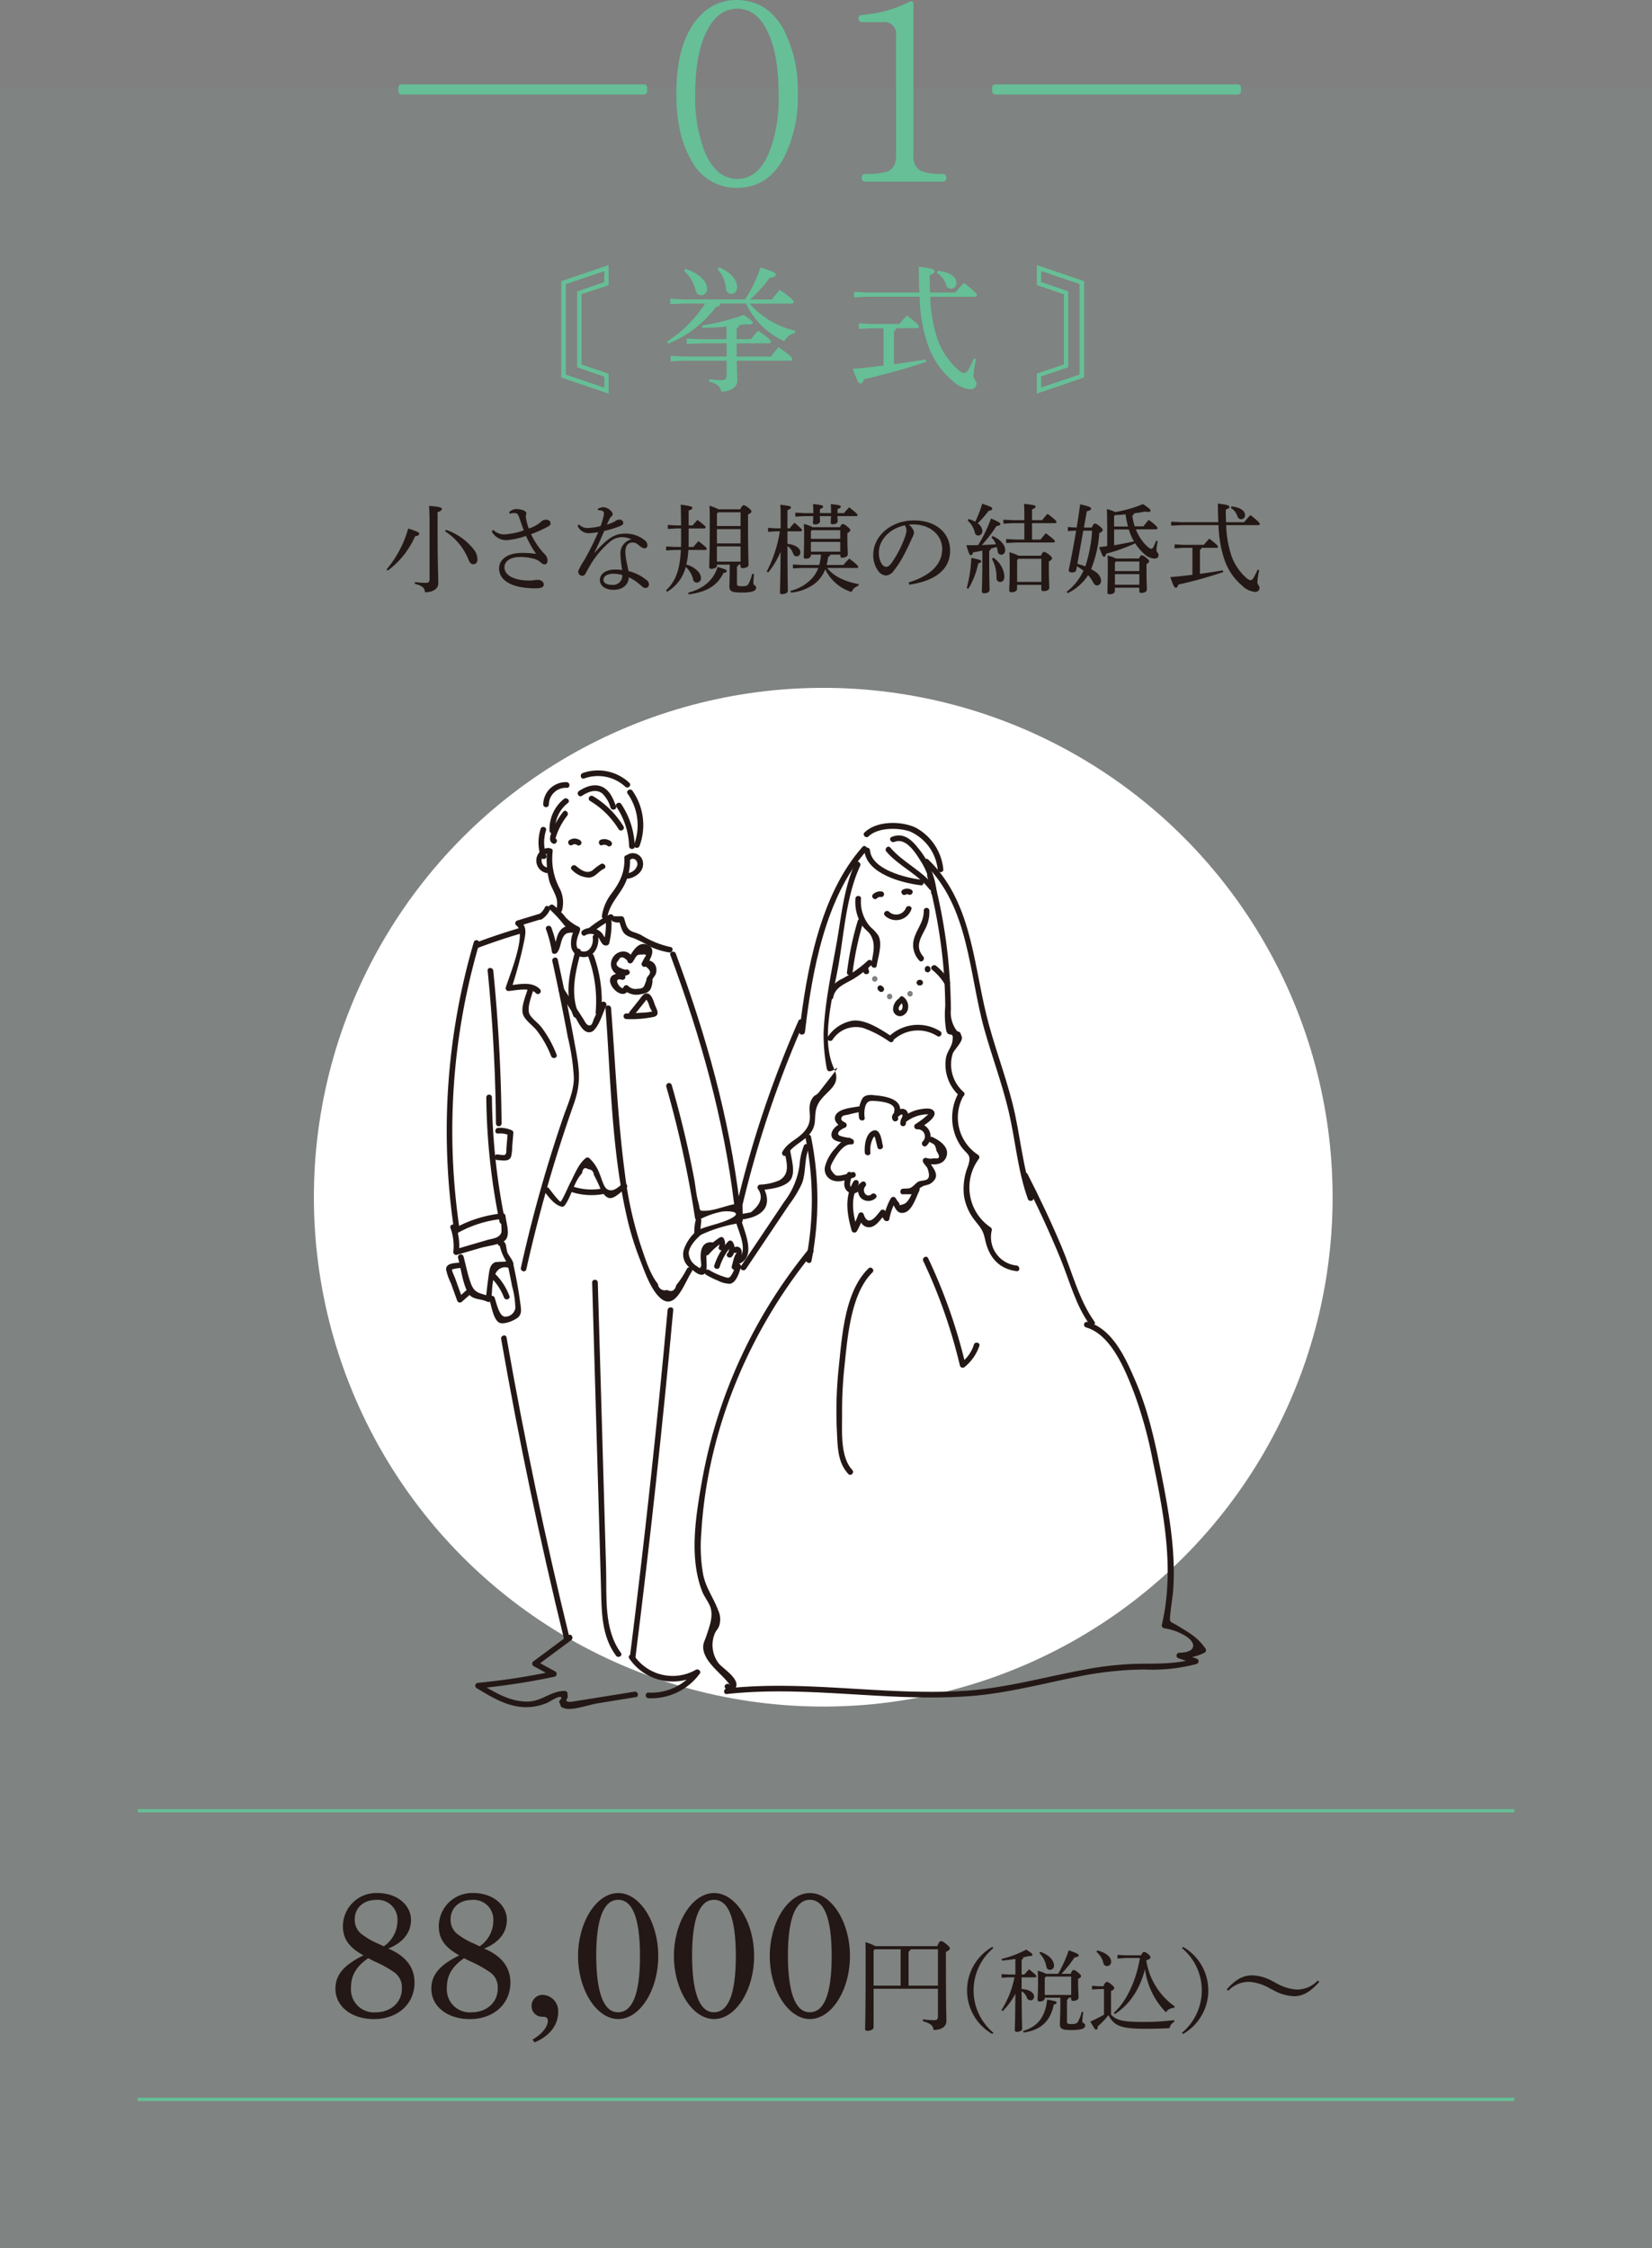 <svg xmlns="http://www.w3.org/2000/svg" width="300" height="408.25" viewBox="0 0 300 408.25">
  <rect x="0" y="0" width="300" height="408.25" fill="#808080" stroke="none"/>
  <g id="Group_526" data-name="Group 526" transform="translate(-38 -5545.085)">
    <rect id="Rectangle_2280" data-name="Rectangle 2280" width="300" height="392.335" transform="translate(38 5561)" fill="#66bf97" opacity="0.05"/>
    <circle id="Ellipse_7" data-name="Ellipse 7" cx="92.5" cy="92.5" r="92.5" transform="translate(95 5670)" fill="#fff"/>
    <g id="b" transform="translate(63 5545.085)">
      <g id="c" transform="translate(0 0)">
        <g id="Group_138" data-name="Group 138" transform="translate(76.922 48.136)">
          <path id="Path_5128" data-name="Path 5128" d="M85.11,56.188,93.7,53.26v3.66l-4.908,1.636V71.318L93.7,72.981v3.633L85.11,73.686V56.2Zm2.883,1.853,4.926-1.681v-2l-6.977,2.368V73.153l6.977,2.368v-2l-4.926-1.681V58.059Z" transform="translate(-85.11 -53.26)" fill="#66bf97"/>
          <path id="Path_5129" data-name="Path 5129" d="M121.343,60.281a15.709,15.709,0,0,0,8.342,4.953l-.1.416a2.711,2.711,0,0,0-1.907,1.491A14.143,14.143,0,0,1,120.7,60.29H116.02c-.027.389-.289.56-.777.606a19.82,19.82,0,0,1-8.658,6.661l-.244-.362a22.556,22.556,0,0,0,6.932-6.905h-3.9l-2.44.127v-1l2.44.117h11.171a26.585,26.585,0,0,0,2.8-5.8c2.485.8,2.729.976,2.757,1.292v.027c0,.289-.316.461-1.121.587a22.443,22.443,0,0,1-3.534,3.9h3.95c.461-.606.9-1.121,1.419-1.753,2.269,1.582,2.558,2,2.558,2.223,0,.172-.172.289-.389.289h-7.637Zm-8.957,7.248-2.44.117v-1l2.44.117h4.781V64.492c-1.419.117-2.928.2-4.42.217l-.027-.443a41.242,41.242,0,0,0,7.565-1.907c1.536,1.048,1.663,1.193,1.663,1.419,0,.145-.172.316-.732.316-.145,0-.316-.027-.533-.045-.416.072-.831.117-1.265.2a.652.652,0,0,1-.416.587v1.925h2.612a17.706,17.706,0,0,1,1.292-1.536c2.07,1.392,2.314,1.78,2.314,1.979,0,.172-.145.316-.389.316H119v2.4h6.2c.461-.587.9-1.121,1.419-1.708,2.241,1.564,2.485,1.952,2.485,2.151,0,.172-.145.316-.389.316h-9.689c.027,1.853.1,2.974.1,3.633,0,1.193-1.292,1.979-2.928,1.979-.127-.949-.7-1.419-2.2-1.826l.027-.443a17.6,17.6,0,0,0,2.223.172c.759,0,.931-.2.931-1V70.674h-7.737l-2.44.117v-1l2.44.117h7.737v-2.4H112.4ZM109.7,53.99c2.639.9,3.932,2.341,3.932,3.588a1.082,1.082,0,0,1-1.076,1.193,1.009,1.009,0,0,1-1-.85,7.018,7.018,0,0,0-2.1-3.588l.244-.343Zm6.119-.271c2.3.931,3.272,2.44,3.272,3.534,0,.759-.362,1.292-1.048,1.292a.979.979,0,0,1-.976-.931,6.1,6.1,0,0,0-1.536-3.588l.289-.316Z" transform="translate(-87.152 -53.303)" fill="#66bf97"/>
          <path id="Path_5130" data-name="Path 5130" d="M151.582,64.762a.693.693,0,0,1-.416.515v6.028c1.979-.271,3.932-.56,5.757-.877l.1.443a109.6,109.6,0,0,1-11.316,3.145c-.127.56-.316.8-.606.8-.343,0-.606-.362-1.392-2.684,1.826-.145,3.706-.343,5.558-.587V64.771H147l-2.223.117v-1L147,64h5.125c.416-.488.9-1.048,1.392-1.564,2.052,1.582,2.2,1.853,2.2,2.07,0,.117-.145.244-.389.244h-3.733Zm10.71-6.462c.515-.633,1-1.175,1.582-1.78,2.151,1.681,2.341,2,2.341,2.241,0,.172-.117.289-.389.289h-8.071a26.524,26.524,0,0,0,1.365,7.827,13.275,13.275,0,0,0,3.516,5.269c.587.56.976.759,1.265.759a.843.843,0,0,0,.66-.461,17.219,17.219,0,0,0,1.121-2.2l.389.145a17.322,17.322,0,0,0-.461,3.028c0,.587.533.85.533,1.437,0,.633-.461,1-1.175,1a5.5,5.5,0,0,1-3.317-1.681,14.785,14.785,0,0,1-4.365-6.516,28.791,28.791,0,0,1-1.464-8.613H146.4l-2.485.118v-1l2.485.117h9.372c-.045-1.392-.1-2.955-.1-4.682,2.684.316,2.883.56,2.883.831,0,.244-.217.443-.9.687,0,1.121.027,2.169.072,3.172h4.564Zm-3.172-3.977c2.639.316,3.389,1.365,3.389,2.223a.964.964,0,0,1-1.9.289,3.679,3.679,0,0,0-1.663-2.1Z" transform="translate(-90.747 -53.293)" fill="#66bf97"/>
          <path id="Path_5131" data-name="Path 5131" d="M180.67,76.605V72.972l4.908-1.663V58.574l-4.908-1.681V53.26l8.586,2.928V73.677l-8.586,2.928Zm.777-3.1v2l6.977-2.368V56.713l-6.977-2.368v2l4.926,1.681V71.806l-4.926,1.681Z" transform="translate(-94.303 -53.26)" fill="#66bf97"/>
        </g>
        <g id="Group_144" data-name="Group 144" transform="translate(56.013 139.91)">
          <g id="Group_143" data-name="Group 143">
            <path id="Path_5461" data-name="Path 5461" d="M82.263,170.958a15.176,15.176,0,0,0,.452,5.631,11.435,11.435,0,0,0,.515,1.184c.7,1.527,1.021,2.015.768,3.633-.1.642.886.922.985.271a5.579,5.579,0,0,0-.425-3.9,11.479,11.479,0,0,1-1.283-6.815c.045-.66-.976-.651-1.021,0h0Z" transform="translate(-63.92 -156.309)" fill="#231815"/>
            <path id="Path_5462" data-name="Path 5462" d="M94.255,183.11c.434-2.4,1.952-3.742,3.055-5.784a9.487,9.487,0,0,0,1.057-5c-.036-.66-1.057-.66-1.021,0,.127,2.657-.831,4.492-2.386,6.553a8.653,8.653,0,0,0-1.681,3.959c-.117.642.877.922.985.271h0Z" transform="translate(-64.985 -156.44)" fill="#231815"/>
            <path id="Path_5463" data-name="Path 5463" d="M82.239,170.38a2.3,2.3,0,0,0,0,4.591c.66.054.651-.976,0-1.021a1.277,1.277,0,0,1,0-2.549c.651-.054.66-1.076,0-1.021h0Z" transform="translate(-63.706 -156.3)" fill="#231815"/>
            <path id="Path_5464" data-name="Path 5464" d="M98.881,172.6c.714-.488,1.41.244,1.283.994a2.039,2.039,0,0,1-1.844,1.464c-.651.127-.371,1.121.271.985,1.428-.289,2.856-1.41,2.585-3.037a1.862,1.862,0,0,0-2.82-1.3c-.542.371-.027,1.256.515.886h0Z" transform="translate(-65.435 -156.399)" fill="#231815"/>
            <path id="Path_5465" data-name="Path 5465" d="M87.242,174.66a4.455,4.455,0,0,0,3.136,1.41c1.211-.127,1.672-1.157,2.666-1.6.606-.262.081-1.148-.515-.886a11.074,11.074,0,0,0-1.555,1.166c-1.085.732-2.169-.117-3.01-.813-.506-.416-1.229.307-.723.723h0Z" transform="translate(-64.389 -156.604)" fill="#231815"/>
            <path id="Path_5466" data-name="Path 5466" d="M88.661,168.807a1.705,1.705,0,0,0-1.907-.045c-.578.371-.036,1.247.515.886a.721.721,0,0,1,.877.045.526.526,0,0,0,.7-.181.534.534,0,0,0-.181-.7h0Z" transform="translate(-64.335 -156.119)" fill="#231815"/>
            <path id="Path_5467" data-name="Path 5467" d="M93.295,169.694a.974.974,0,0,1,.985.163.517.517,0,0,0,.7-.181.534.534,0,0,0-.181-.7,1.928,1.928,0,0,0-1.78-.262c-.6.208-.352,1.211.271.985Z" transform="translate(-64.929 -156.129)" fill="#231815"/>
            <path id="Path_5468" data-name="Path 5468" d="M85.371,160.518a6.989,6.989,0,0,0-2.612,5.775c.027.66,1.048.66,1.021,0a6,6,0,0,1,2.314-5.043c.515-.416-.217-1.139-.723-.723h0Z" transform="translate(-63.974 -155.34)" fill="#231815"/>
            <path id="Path_5469" data-name="Path 5469" d="M85.245,163.091a13.254,13.254,0,0,0-1.925,3.272c-.289.723-.9,1.961.018,2.476.578.316,1.094-.569.515-.886a10.532,10.532,0,0,1,.8-2.079,12.282,12.282,0,0,1,1.32-2.061c.407-.515-.316-1.247-.723-.723h0Z" transform="translate(-63.983 -155.582)" fill="#231815"/>
            <path id="Path_5470" data-name="Path 5470" d="M89.179,159.707c1.1-.723,2.558-1.356,3.733-.4a5.776,5.776,0,0,1,1.473,2.558c.226.615,1.22.343.985-.271-.479-1.292-1.057-2.748-2.35-3.443-1.455-.777-3.082-.163-4.365.669-.551.362-.036,1.247.515.886h0Z" transform="translate(-64.519 -155.09)" fill="#231815"/>
            <path id="Path_5471" data-name="Path 5471" d="M90.864,160.828a15.239,15.239,0,0,1,5.188,5.134c.343.56,1.229.045.886-.515a16.251,16.251,0,0,0-5.558-5.5.513.513,0,0,0-.515.886h0Z" transform="translate(-64.73 -155.29)" fill="#231815"/>
            <path id="Path_5472" data-name="Path 5472" d="M82.679,182.591a23.264,23.264,0,0,1,2.675,2.91c.624.687,1.347.687,2.106,1.175v-.886c-.452.208-1.184-.208-1.717-.081a2.014,2.014,0,0,0-1.012.642c-.931,1.012-.741,2.531-1.564,3.6l.94.127a23.14,23.14,0,0,0-1.076-4.112c-.226-.615-1.211-.352-.985.271a23.139,23.139,0,0,1,1.076,4.112c.081.488.7.425.94.127.669-.877.587-1.925,1.112-2.847.7-1.256,1.8-.47,2.82-.94a.52.52,0,0,0,0-.886,8.129,8.129,0,0,1-2.4-1.735,12.426,12.426,0,0,0-2.169-2.187c-.506-.407-1.238.316-.723.723h0Z" transform="translate(-63.902 -157.395)" fill="#231815"/>
            <path id="Path_5473" data-name="Path 5473" d="M91.156,187.09a20.336,20.336,0,0,1,3.724-2.44c.587-.3.072-1.184-.515-.886a21.893,21.893,0,0,0-3.922,2.6c-.506.425.217,1.139.723.723h0Z" transform="translate(-64.697 -157.582)" fill="#231815"/>
            <path id="Path_5474" data-name="Path 5474" d="M89.89,187.585a1.854,1.854,0,0,1,2.648.895c.28.479.515,1.03,1.166.958a.544.544,0,0,0,.5-.38,15.071,15.071,0,0,0,.416-4.121c-.027-.66-1.048-.66-1.021,0a13.8,13.8,0,0,1-.38,3.85l.5-.38c-.117.009-.678-1.039-.831-1.2a3.008,3.008,0,0,0-1.021-.723,2.593,2.593,0,0,0-2.485.217c-.551.362-.036,1.247.515.886h0Z" transform="translate(-64.588 -157.653)" fill="#231815"/>
            <path id="Path_5475" data-name="Path 5475" d="M87.707,186.731a5.075,5.075,0,0,0-.587,3.254A2.287,2.287,0,0,0,89,191.72c2.187.3,3.263-1.907,3-3.778-.09-.651-1.076-.371-.985.271.163,1.139-.515,2.811-1.952,2.485-1.618-.371-.895-2.458-.47-3.453.253-.6-.624-1.121-.886-.515Z" transform="translate(-64.384 -157.847)" fill="#231815"/>
            <path id="Path_5476" data-name="Path 5476" d="M87.807,190.961c-1.057,3.922-2,7.953-.371,11.858.253.6,1.238.334.985-.271-1.555-3.742-.642-7.556.371-11.316a.511.511,0,0,0-.985-.271h0Z" transform="translate(-64.34 -158.245)" fill="#231815"/>
            <path id="Path_5477" data-name="Path 5477" d="M90.546,192.214a23.309,23.309,0,0,1,1.329,10.077c-.054.66.967.651,1.021,0a24.141,24.141,0,0,0-1.365-10.348c-.226-.615-1.211-.352-.985.271Z" transform="translate(-64.72 -158.341)" fill="#231815"/>
            <path id="Path_5478" data-name="Path 5478" d="M84.671,199.22l2.72,4.221c.551.85,1.193,2.476,2.151,2.973a1.232,1.232,0,0,0,1.564-.362c.994-1.094,1.482-2.955,2.106-4.284.28-.6-.606-1.112-.886-.515l-1.338,2.874c-.108.244-.289.994-.542,1.112-.723.334-1.094-.66-1.365-1.076L85.557,198.7c-.352-.551-1.247-.036-.886.515h0Z" transform="translate(-64.15 -159.002)" fill="#231815"/>
            <path id="Path_5479" data-name="Path 5479" d="M97.721,194.353c-1.591-.407-2.015-.976-1.265-1.708q.461-1.112,1.6.054a.52.52,0,0,0,.958.262c.6-.8.578-1.473,1.663-1.347.777-.136.94.045.5.551l-.479.913a.52.52,0,0,0,.7.7c.8.578.985,1.1.533,1.573a3.817,3.817,0,0,0-.38.56c-.027.1-.018.316-.054.4-.425,1.039-.334,1.473-1.609,1.5a1.86,1.86,0,0,1-1.672-.506.523.523,0,0,0-.859.226c-.289.822-2.259-1.916-.289-1.356a.511.511,0,0,0,.271-.985c-1.464-.416-3.046.262-2.187,2,.615,1.238,2.531,2.449,3.181.624l-.859.226a3.342,3.342,0,0,0,3.082.75c1.546-.217,1.871-.85,2.061-2.2.036-.253-.054-.271.027-.515.117-.343.479-.633.587-1.012a2.035,2.035,0,0,0-.1-1.546,1.607,1.607,0,0,0-2.269-.624l.7.7c.569-1.094,1.925-3.046.117-3.778s-2.766,1.536-3.561,2.621l.958.262c-.253-2.214-3.028-2.124-3.814-.235a2.148,2.148,0,0,0,2.964,2.775c.6-.271.081-1.157-.515-.886h0Z" transform="translate(-65.143 -158.157)" fill="#231815"/>
            <path id="Path_5480" data-name="Path 5480" d="M99.482,203.631l1.762-2.205.506-.633c.081-.063.127-.018.127.145.235.181.4.922.524,1.193,0,.018.425.9.479.75a9.547,9.547,0,0,1-1.9.217c-.949.081-1.907.127-2.865.145a.511.511,0,0,0,0,1.021,20.378,20.378,0,0,0,5.034-.4c1.057-.3.606-1.175.28-1.916s-.714-2.657-1.853-2.3c-.461.145-.777.7-1.057,1.048L98.759,202.9c-.407.506.316,1.238.723.723h0Z" transform="translate(-65.404 -159.111)" fill="#231815"/>
            <path id="Path_5481" data-name="Path 5481" d="M81.677,182.293a3.022,3.022,0,0,1-1.021,1.238c-.542.371-.027,1.256.515.886a4.041,4.041,0,0,0,1.392-1.6c.28-.6-.606-1.112-.886-.515h0Z" transform="translate(-63.75 -157.422)" fill="#231815"/>
            <path id="Path_5482" data-name="Path 5482" d="M80.131,183.588l-4.076,1.238a.524.524,0,0,0-.127.94c1.925,1.365-1.437,9.454-1.97,11.216a.518.518,0,0,0,.5.651c1.338-.117,3.9-.741,4.989.4.461.479,1.184-.244.723-.723-1.464-1.527-3.832-.859-5.712-.7l.5.651a77.695,77.695,0,0,0,2.4-9c.262-1.437.371-2.476-.895-3.38l-.127.94,4.076-1.238c.633-.19.362-1.184-.271-.985h0Z" transform="translate(-63.126 -157.569)" fill="#231815"/>
            <path id="Path_5483" data-name="Path 5483" d="M78.312,198.471c-.334,1.392-1.491,3.688-.786,5.07.506.994,1.735,1.808,2.431,2.711a18.678,18.678,0,0,1,2.567,4.6c.235.606,1.229.343.985-.271a19.948,19.948,0,0,0-2.775-5.007c-.569-.741-1.7-1.509-2.115-2.314-.578-1.139.389-3.326.678-4.519.154-.642-.831-.913-.985-.271Z" transform="translate(-63.449 -158.967)" fill="#231815"/>
            <path id="Path_5484" data-name="Path 5484" d="M82.71,193.051q1.518,6.887,2.811,13.819a40.046,40.046,0,0,1,1.094,7.366c-.009,2.531-1.112,4.79-1.934,7.176A251.254,251.254,0,0,0,77,248.743c-.145.642.841.913.985.271a257.386,257.386,0,0,1,8.577-29.88c1.437-4.049,1.076-6.336.307-10.556q-1.437-7.931-3.172-15.807c-.145-.642-1.13-.371-.985.271h0Z" transform="translate(-63.419 -158.419)" fill="#231815"/>
            <path id="Path_5485" data-name="Path 5485" d="M75.807,186.477c-2.72.8-5.4,1.7-8.044,2.7-.615.235-.343,1.22.271.985q3.972-1.5,8.044-2.7a.511.511,0,0,0-.271-.985Z" transform="translate(-62.498 -157.847)" fill="#231815"/>
            <path id="Path_5486" data-name="Path 5486" d="M67.017,189.272a121.979,121.979,0,0,0-3.552,52.493c.1.651,1.085.371.985-.271A120.763,120.763,0,0,1,68,189.543a.511.511,0,0,0-.985-.271Z" transform="translate(-61.987 -158.083)" fill="#231815"/>
            <path id="Path_5487" data-name="Path 5487" d="M64.609,247.116a20.926,20.926,0,0,1,7.718-2.314l-.515-.515a10.173,10.173,0,0,1,.289,2.928c-.316,1.13-1.7,1.157-2.639,1.437l-5.73,1.681.651.5a10.437,10.437,0,0,0-.551-4.655c-.217-.615-1.211-.352-.985.271a9.779,9.779,0,0,1,.515,4.383.519.519,0,0,0,.651.5l4.3-1.256c1.256-.371,3.227-.533,4.3-1.256,1.238-.841.362-3.227.235-4.51-.027-.253-.217-.542-.515-.515a22.365,22.365,0,0,0-8.243,2.449c-.587.307-.063,1.193.515.886h0Z" transform="translate(-62.055 -163.362)" fill="#231815"/>
            <path id="Path_5488" data-name="Path 5488" d="M73.439,242.769a116.769,116.769,0,0,1-2.368-22.342.511.511,0,0,0-1.021,0,118.005,118.005,0,0,0,2.4,22.613c.136.642,1.121.371.985-.271Z" transform="translate(-62.751 -161.067)" fill="#231815"/>
            <path id="Path_5489" data-name="Path 5489" d="M70.32,194.988q1.383,13.842,1.509,27.765a.511.511,0,0,0,1.021,0q-.122-13.923-1.509-27.765c-.063-.651-1.094-.66-1.021,0Z" transform="translate(-62.777 -158.62)" fill="#231815"/>
            <path id="Path_5490" data-name="Path 5490" d="M72.334,227.659a3.952,3.952,0,0,1,2.015.307l-.253-.443-.244,2.91c-.027.362.063.868-.253,1.076-.208.136-1.13-.054-1.392-.063-.66-.027-.66.994,0,1.021.841.036,2.169.389,2.513-.642a8.39,8.39,0,0,0,.19-1.78l.217-2.522a.491.491,0,0,0-.253-.443,5.073,5.073,0,0,0-2.531-.452c-.651.054-.66,1.085,0,1.021h0Z" transform="translate(-62.911 -161.71)" fill="#231815"/>
            <path id="Path_5491" data-name="Path 5491" d="M81.817,238.9c.777.958,1.753,2.3,3.028,2.6a.543.543,0,0,0,.578-.235c1.238-1.69,1.672-4.3,3.136-5.829.127-.9.506-1.148,1.139-.723a.983.983,0,0,1,.985.967,28.448,28.448,0,0,1,1.292,2.757c1.518,2.7,2.531,1.274,4.609-.334.524-.407-.208-1.121-.723-.723-.759.587-1.717,1.618-2.793.922-.615-.4-1.012-2.088-1.32-2.748a7.138,7.138,0,0,0-1.934-2.91.5.5,0,0,0-.515,0c-1.383,1-2.133,3.136-2.928,4.609-.2.362-1.482,3.335-1.717,3.335-.307,0-1.853-2.1-2.115-2.413-.416-.515-1.139.217-.723.723h0Z" transform="translate(-63.871 -162.283)" fill="#231815"/>
            <path id="Path_5492" data-name="Path 5492" d="M93.99,202.518c.949,12.373,1.066,25.2,3.76,37.354a53.957,53.957,0,0,0,2.431,8.107c.868,2.2,1.907,5.4,3.633,7.05,2.847,2.739,4.456-2.531,5.866-4.691.362-.551-.524-1.066-.886-.515a16.488,16.488,0,0,1-1.943,2.992c-.235,1-.8,1.3-1.7.877a1.23,1.23,0,0,1-1.627-1.076c-1.5-1.871-2.368-4.781-3.127-7.013a69.441,69.441,0,0,1-2.91-13.286c-1.292-9.869-1.708-19.884-2.476-29.8-.054-.651-1.076-.66-1.021,0h0Z" transform="translate(-65.054 -159.345)" fill="#231815"/>
            <path id="Path_5493" data-name="Path 5493" d="M95.589,185.1a2.218,2.218,0,0,0,1.564,0l-.633-.362c.651,2.025.615,2.757,2.63,3.317a24.95,24.95,0,0,1,3.326,1.681,13.987,13.987,0,0,0,3.181.94c.642.117.922-.868.271-.985a16.587,16.587,0,0,1-5.369-2.2,12.254,12.254,0,0,0-1.509-.569c-1.148-.488-1.193-1.338-1.555-2.449a.532.532,0,0,0-.633-.362H95.842c-.642-.163-.913.831-.271.976h0Z" transform="translate(-65.171 -157.62)" fill="#231815"/>
            <path id="Path_5494" data-name="Path 5494" d="M107.026,191.834c5.468,14.714,9.689,29.636,11.587,45.244.081.651,1.1.651,1.021,0-1.907-15.708-6.119-30.72-11.623-45.515-.226-.615-1.22-.343-.985.271Z" transform="translate(-66.305 -158.305)" fill="#231815"/>
            <path id="Path_5495" data-name="Path 5495" d="M106.207,218.253a190.6,190.6,0,0,1,5.224,23.878c.054.362.488.425.75.307a15.159,15.159,0,0,1,4.139-1.473c1.681-.2,3.959.145,1.392,1.365-1.916.913-4.185,1.211-6.155,2.169l.768.443.235-2.25c.127-.642-.868-.922-.985-.271a8.813,8.813,0,0,0-.271,2.522.518.518,0,0,0,.768.443,26.105,26.105,0,0,1,7.637-2.359.523.523,0,0,0,.38-.5l-.027-2.54a.521.521,0,0,0-.515-.515c-2.043.172-4.275,1.283-6.2,1.338-1.32.036-.877.063-1.347-1.645-.362-1.292-.461-2.7-.7-4.013-1.085-5.793-2.476-11.514-4.1-17.172a.511.511,0,0,0-.985.271h0Z" transform="translate(-66.228 -160.845)" fill="#231815"/>
            <path id="Path_5496" data-name="Path 5496" d="M112.02,247.356a7.644,7.644,0,0,0-2.323,3.453,3.048,3.048,0,0,0,1.256,3.3c.506.443,1.627,1.491,2.386,1.085,1.338-.714-.533-4.962,1.491-4.781.66.054.651-.967,0-1.021-2.052-.181-2.169,2-2.006,3.471a6.188,6.188,0,0,1,.063.7c-.117.533-.334.615-.651.253a2.991,2.991,0,0,1-1.627-2.5c.1-1.211,1.283-2.467,2.133-3.227.5-.443-.235-1.166-.723-.723h0Z" transform="translate(-66.554 -163.693)" fill="#231815"/>
            <path id="Path_5497" data-name="Path 5497" d="M114.648,251.723a11.652,11.652,0,0,1,2.54-2.214l-.7-.181a1.169,1.169,0,0,1,0,1.012c-.253.606.741.877.985.271a2.126,2.126,0,0,0-.1-1.8.513.513,0,0,0-.7-.181A12.956,12.956,0,0,0,113.916,251c-.434.5.289,1.22.723.723h0Z" transform="translate(-66.959 -163.821)" fill="#231815"/>
            <path id="Path_5498" data-name="Path 5498" d="M116.832,254.05a10.647,10.647,0,0,1,2.269-3.913l-.8-.1a1.268,1.268,0,0,1-.09,1.591c-.4.506.488,1.03.886.515a2.268,2.268,0,0,0,.09-2.63.514.514,0,0,0-.8-.1,12.037,12.037,0,0,0-2.531,4.365c-.208.633.786.895.985.271Z" transform="translate(-67.154 -163.889)" fill="#231815"/>
            <path id="Path_5499" data-name="Path 5499" d="M119.858,251.494c-.615.524-.777,1.79-1.012,2.558a.523.523,0,0,0,.633.633l.669-.108-.633-.633a6.388,6.388,0,0,1-.678,1.618c-.416.642-.524.669-1.238.452a12.831,12.831,0,0,1-2.919-1.31.513.513,0,0,0-.515.886,13.95,13.95,0,0,0,2.115,1.048,5.068,5.068,0,0,0,2.214.6c1.175-.163,1.726-2.079,2.015-3.019.127-.407-.262-.687-.633-.633l-.669.108.633.633c.253-.841,1.139-2.476.7-3.344a.862.862,0,0,0-1.41-.208c-.506.434.226,1.148.723.723h0Z" transform="translate(-66.971 -164.008)" fill="#231815"/>
            <path id="Path_5500" data-name="Path 5500" d="M120.223,245.652c.47,1.555,2.44,5.685.1,6.516-.615.217-.352,1.211.271.985,3.308-1.175,1.3-5.522.624-7.782-.19-.633-1.184-.362-.985.271h0Z" transform="translate(-67.554 -163.48)" fill="#231815"/>
            <path id="Path_5501" data-name="Path 5501" d="M71.952,250.243a9.249,9.249,0,0,0,1.166,2.793c-.054.1-1.808.045-2.106.2-.9.479-.949,1.482-1.085,2.386-.2,1.428-.362,2.865-.524,4.3l.768-.443c-1.582-.768-2.729-.371-3.489-2.467-.569-1.564-.886-3.272-1.32-4.88a.511.511,0,0,0-.985.271c.524,1.952.8,4.429,1.726,6.227.777,1.5,2.214,1.085,3.561,1.735a.519.519,0,0,0,.768-.443c.19-1.762-.063-5.468,2.25-5.8.714-.1.976.362,1.609-.208a.525.525,0,0,0,.136-.5,3.92,3.92,0,0,0-.425-.9c-.235-.334-.452-.678-.66-1.03a15.009,15.009,0,0,1-.3-1.518c-.244-.425-.3-.624-.813-.714-.642-.108-.922.877-.271.985h0Z" transform="translate(-62.204 -163.887)" fill="#231815"/>
            <path id="Path_5502" data-name="Path 5502" d="M74.071,254.5c.253,1.148.488,2.3.7,3.443a15.8,15.8,0,0,1,.606,4.04A1.864,1.864,0,0,1,73.5,263.53c-1.057-.018-1.564-2.531-1.88-3.434-.217-.615-1.211-.352-.985.271.38,1.057.732,3.742,1.853,4.266.831.389,2.675-.407,3.308-.913.831-.669.615-1.609.488-2.576-.307-2.323-.723-4.627-1.229-6.923-.145-.642-1.13-.371-.985.271h0Z" transform="translate(-62.805 -164.331)" fill="#231815"/>
            <path id="Path_5503" data-name="Path 5503" d="M71.134,256.787a10.092,10.092,0,0,1,2.214,3.453c.235.615,1.22.343.985-.271a11.012,11.012,0,0,0-2.476-3.9c-.461-.47-1.184.253-.723.723h0Z" transform="translate(-62.842 -164.528)" fill="#231815"/>
            <path id="Path_5504" data-name="Path 5504" d="M64.8,253.668c-.895.127-2.937-.045-2.82,1.338a10.918,10.918,0,0,0,.868,2.44l1.13,3.127a.52.52,0,0,0,.859.226l1.69-1.491c.5-.434-.235-1.157-.723-.723l-1.69,1.491.859.226L63.6,256.5c-.09-.253-.651-1.4-.533-1.573a7.864,7.864,0,0,1,2.015-.28c.651-.09.371-1.076-.271-.985h0Z" transform="translate(-61.975 -164.311)" fill="#231815"/>
            <path id="Path_5505" data-name="Path 5505" d="M152.329,223.183c.578-2.359-2.449-2.9-4.139-3.073-.859-.09-2.034-.3-2.621.5a5.412,5.412,0,0,0-.624,3.543c.072.651,1.094.66,1.021,0a5.03,5.03,0,0,1,.081-1.979c.253-.831.615-1.13,1.446-1.085.85.036,4.239.208,3.841,1.826-.154.642.831.913.985.271h0Z" transform="translate(-69.952 -161.075)" fill="#231815"/>
            <path id="Path_5506" data-name="Path 5506" d="M144.4,222.31c-1.13.217-3.443.362-4.167,1.464-.669,1.03.334,1.934,1.175,2.377l.127-.94c-.931.334-2.232,1.229-2.133,2.377.117,1.229,2.151,1.229,3.037,1.419.642.136.922-.85.271-.985a7.115,7.115,0,0,1-1.844-.4c-.759-.506.38-1.22.931-1.419a.522.522,0,0,0,.127-.94c-.416-.226-1.057-.479-.56-1.13.145-.2.813-.262,1.03-.316q1.125-.3,2.278-.515c.651-.127.371-1.112-.271-.985h0Z" transform="translate(-69.422 -161.296)" fill="#231815"/>
            <path id="Path_5507" data-name="Path 5507" d="M142.868,228.8c-1.274-.136-2.187.886-2.937,1.79a7.457,7.457,0,0,0-1.844,3.335,2.126,2.126,0,0,0,1.256,2.386c1.32.578,2.7-.063,3.977-.452.633-.19.362-1.184-.271-.985a11.751,11.751,0,0,1-2.205.615c-.732.072-.859.018-1.347-.587-.587-.732-.425-1.1.018-1.934.578-1.076,1.925-3.281,3.344-3.136.66.072.651-.958,0-1.021h0Z" transform="translate(-69.294 -161.919)" fill="#231815"/>
            <path id="Path_5508" data-name="Path 5508" d="M142.5,235.713c-.5,1.076-.976,2.6.235,3.416s2.061-.425,2.964-.976l-.624-.8a2.11,2.11,0,0,0-.145,2.784,1.957,1.957,0,0,0,2.739.1c.506-.425-.226-1.148-.723-.723-.958.8-1.871-.6-1.139-1.428.362-.425-.1-1.121-.624-.8-.407.253-.741.687-1.166.895-1.5.759-.895-1.374-.633-1.934.28-.6-.606-1.112-.886-.515h0Z" transform="translate(-69.671 -162.561)" fill="#231815"/>
            <path id="Path_5509" data-name="Path 5509" d="M147.119,231.15a4.558,4.558,0,0,1,.47-2.585c.3-.533.334-.28.452.2l.352,1.428c.154.642,1.148.371.985-.271-.217-.877-.425-3.434-1.943-2.666-1.211.615-1.428,2.72-1.338,3.9.054.651,1.076.66,1.021,0h0Z" transform="translate(-70.066 -161.758)" fill="#231815"/>
            <path id="Path_5510" data-name="Path 5510" d="M152.6,224.336c-.027.072-.018.054.045-.054l.081-.09a1.424,1.424,0,0,1,.289-.217c.172-.108.389-.262.452-.027.054.19-.154.515-.217.669a1.967,1.967,0,0,0-.181.85.511.511,0,0,0,1.021,0c-.018-.551.416-1,.4-1.582a1.062,1.062,0,0,0-.967-1.085c-.9-.081-2.458,1.048-1.8,2.043.362.551,1.247.036.886-.515h0Z" transform="translate(-70.593 -161.343)" fill="#231815"/>
            <path id="Path_5511" data-name="Path 5511" d="M154.411,225.09a6.548,6.548,0,0,1,3.425-1.283c.009,0,.569-.009.542-.063a4.713,4.713,0,0,1-.569.524,14.385,14.385,0,0,1-1.762,1.283.52.52,0,0,0,.262.958,1.3,1.3,0,0,1,1.03,2.232c-.452.479.271,1.211.723.723a2.319,2.319,0,0,0-1.762-3.986l.262.958c.723-.452,3.922-2.269,2.648-3.4-.524-.461-1.627-.28-2.241-.181a6.893,6.893,0,0,0-3.082,1.338c-.515.4-.009,1.283.515.886h0Z" transform="translate(-70.796 -161.337)" fill="#231815"/>
            <path id="Path_5512" data-name="Path 5512" d="M158.564,229.378c.976.461.949.407,1.283,1.681.687,1.021.524,1.446-.5,1.256a2.358,2.358,0,0,1-1.392-.063.519.519,0,0,0-.578.75c.172.407.714.859.841,1.256.841,2.594-.877,1.826-1.808,2.368a4,4,0,0,0-.587.515c-.886.8-.967.624-2.088.7-.651.045-.66,1.066,0,1.021.994-.063,1.808.181,2.621-.452.633-.506-.108-.4.877-.958.488-.28,1.094-.244,1.591-.606,2.025-1.473.09-2.847-.551-4.365l-.578.75c1.329.289,3.154.479,3.841-1.03.813-1.8-1.094-3.091-2.449-3.724-.6-.28-1.112.606-.515.886h0Z" transform="translate(-70.755 -161.884)" fill="#231815"/>
            <path id="Path_5513" data-name="Path 5513" d="M143.72,237.343c-1.672,2.856-1.211,5.875-.343,8.939a.522.522,0,0,0,.94.127,18.507,18.507,0,0,0,1.247-2.766h-.985c.307.958.732,1.988,1.88,2.034,1.283.054,2.187-1.455,2.919-2.314l-.8-.1.7,1.066c.226.334.85.343.94-.127a10.52,10.52,0,0,1,1.166-3.263l-.8.1c.7.895.886,2.269,2.269,2.006,1.5-.28,2.214-2.82,2.8-3.968.3-.587-.578-1.1-.886-.515-.47.9-.985,2.63-1.988,2.928-1.175.343-.362.172-.967-.434-.054-.054-.533-.777-.515-.75a.519.519,0,0,0-.8.1,11.187,11.187,0,0,0-1.274,3.507l.94-.127-.7-1.066a.514.514,0,0,0-.8-.1c-.578.669-2.25,3.317-3.091.723a.516.516,0,0,0-.985,0,17.133,17.133,0,0,1-1.148,2.522l.94.127c-.786-2.766-1.292-5.531.235-8.143a.513.513,0,0,0-.886-.515h0Z" transform="translate(-69.73 -162.717)" fill="#231815"/>
            <path id="Path_5514" data-name="Path 5514" d="M146,170.788c.371,4.284,6.815,5.938,10.276,6.363.651.081.651-.949,0-1.021-2.739-.334-8.939-1.817-9.246-5.341-.054-.651-1.085-.66-1.021,0h0Z" transform="translate(-70.058 -156.292)" fill="#231815"/>
            <path id="Path_5515" data-name="Path 5515" d="M150.416,171.015c2.269,2.657,5.685,4.031,7.809,6.824.4.515,1.283,0,.886-.515-2.2-2.874-5.64-4.3-7.972-7.032-.434-.506-1.148.226-.723.723h0Z" transform="translate(-70.47 -156.275)" fill="#231815"/>
            <path id="Path_5516" data-name="Path 5516" d="M151.976,169.044c2.187-.931,4.076,2.377,4.989,3.841a11.946,11.946,0,0,1,1.672,5.387c.063.651,1.094.66,1.021,0a14.879,14.879,0,0,0-3.425-8.161c-1.238-1.591-2.739-2.829-4.781-1.961-.606.262-.081,1.139.515.886h0Z" transform="translate(-70.556 -156.058)" fill="#231815"/>
            <path id="Path_5517" data-name="Path 5517" d="M144.218,180.517a7.823,7.823,0,0,0,1.283,4.962c.389.569,1.048.985,1.41,1.546,1.094,1.69.479,3.561.181,5.4-.108.642.886.922.985.271.253-1.582,1.085-3.932.316-5.459a8.267,8.267,0,0,0-1.419-1.555,6.8,6.8,0,0,1-1.744-5.161c.036-.66-.985-.66-1.021,0h0Z" transform="translate(-69.885 -157.228)" fill="#231815"/>
            <path id="Path_5518" data-name="Path 5518" d="M157.644,191.258c-1.591-1.88-.4-3.434.47-5.224a6.551,6.551,0,0,0,.642-3.127.511.511,0,0,0-1.021,0c.054,2.223-1.509,3.552-1.871,5.6a4.144,4.144,0,0,0,1.057,3.471c.425.506,1.148-.226.723-.723h0Z" transform="translate(-71.001 -157.458)" fill="#231815"/>
            <path id="Path_5519" data-name="Path 5519" d="M149.37,179.137a1.858,1.858,0,0,0-1.636.506c-.452.443.253,1.193.723.723a.764.764,0,0,1,.633-.244.528.528,0,0,0,.633-.362.513.513,0,0,0-.362-.633h0Z" transform="translate(-70.211 -157.14)" fill="#231815"/>
            <path id="Path_5520" data-name="Path 5520" d="M154.227,179.643a.512.512,0,0,1,.5-.018c.587.3,1.1-.587.515-.886a1.576,1.576,0,0,0-1.536.018c-.578.316-.063,1.2.515.886h0Z" transform="translate(-70.775 -157.086)" fill="#231815"/>
            <path id="Path_5521" data-name="Path 5521" d="M150.133,183.8a2.94,2.94,0,0,0,4.79-1.121c.253-.615-.741-.877-.985-.271a1.9,1.9,0,0,1-3.073.669c-.488-.443-1.22.28-.723.723h0Z" transform="translate(-70.44 -157.424)" fill="#231815"/>
            <path id="Path_5522" data-name="Path 5522" d="M144.41,170.152c-7.682,8.64-10.177,22.5-11.46,33.6-.072.651.949.651,1.021,0,1.256-10.818,3.7-24.493,11.162-32.88.434-.488-.289-1.22-.723-.723Z" transform="translate(-68.802 -156.262)" fill="#231815"/>
            <path id="Path_5523" data-name="Path 5523" d="M142.754,173.4c-2.052,4.447-2.494,9.526-3.335,14.3-.958,5.423-2.151,10.882-2.4,16.386a32.3,32.3,0,0,0,.56,6.525c.352,2.377,4.935-3.769-1.356,4.329-.578.75-.859.488-1.3,1.229-1.238,2.106.687,3.76-1.591,6.164-1.3,1.374-2.847,1.78-3.8,3.5a.513.513,0,0,0,.886.515c1.039-1.853,3.172-2.4,4.347-4.13.967-1.428.533-2.494.877-4.049.714-3.254,4.989-3.787,3.281-7.438-2.5-5.378-.208-13.132.786-18.736,1.039-5.9,1.41-12.6,3.941-18.085.271-.6-.606-1.112-.886-.515h0Z" transform="translate(-68.466 -156.564)" fill="#231815"/>
            <path id="Path_5524" data-name="Path 5524" d="M131.585,205.091a193.516,193.516,0,0,0-11.117,33.043c-.154.642.831.913.985.271a193.235,193.235,0,0,1,11.017-32.8c.262-.6-.624-1.121-.886-.515Z" transform="translate(-67.6 -159.614)" fill="#231815"/>
            <path id="Path_5525" data-name="Path 5525" d="M129.166,231.441c.28,1.862,1.057,3.9-.976,5.1a9.657,9.657,0,0,1-3.48.786.521.521,0,0,0-.443.768c.994,1.356.587,2.775-1.229,4.239a12.145,12.145,0,0,1-1.618.3c-.651.1-.371,1.085.271.985,3.651-.56,5.369-2.585,3.453-6.046l-.443.768c1.636-.181,4.166-.407,5.35-1.681s.325-3.959.09-5.5c-.1-.651-1.085-.371-.985.271h0Z" transform="translate(-67.658 -162.112)" fill="#231815"/>
            <path id="Path_5526" data-name="Path 5526" d="M158.648,176.013A96.974,96.974,0,0,1,161.5,191.6q.38,3.986.416,7.99a16.769,16.769,0,0,0,.19,4.483c.416,1.383,1.482-.235,1.085,2.034-.163.9-.958,1.817-1.13,2.811a7.609,7.609,0,0,0,2.476,7c.488.443,1.211-.28.723-.723a6.652,6.652,0,0,1-2-6.95c.235-.7,1.79-2.133,1.681-2.964a3.5,3.5,0,0,0-.307-.85c-.081-.217-.515-.217-.624-.38a5.487,5.487,0,0,1-1.076-3.8,96.329,96.329,0,0,0-3.308-24.511.511.511,0,0,0-.985.271h0Z" transform="translate(-71.273 -156.781)" fill="#231815"/>
            <path id="Path_5527" data-name="Path 5527" d="M164.78,219.653a9.253,9.253,0,0,0,.262,9.3c1.256,2.006,2.232,1.536,1.509,3.877a10.964,10.964,0,0,0-.741,5.5,9.572,9.572,0,0,0,1.844,4.257c1.229,1.6,1.582,1.8,2.006,3.724.678,3.091,2.449,5.224,5.7,5.64.651.081.651-.94,0-1.021a5.192,5.192,0,0,1-4.519-6.372.529.529,0,0,0-.235-.578,8.734,8.734,0,0,1-2.079-12.463.528.528,0,0,0-.181-.7,8.092,8.092,0,0,1-2.675-10.638c.307-.587-.578-1.1-.886-.515h0Z" transform="translate(-71.756 -161.016)" fill="#231815"/>
            <path id="Path_5528" data-name="Path 5528" d="M158.043,173.427c8.188,7.908,8.035,19.856,10.909,30.142,1.392,4.971,3.218,9.806,4.4,14.831,1.247,5.314,1.636,10.773,3.5,15.943.226.615,1.211.352.985-.271-2.006-5.567-2.35-11.487-3.805-17.19-1.383-5.414-3.425-10.647-4.745-16.079-2.386-9.824-2.8-20.643-10.52-28.1-.479-.461-1.2.262-.723.723h0Z" transform="translate(-71.201 -156.51)" fill="#231815"/>
            <path id="Path_5529" data-name="Path 5529" d="M177.823,236.407c2.5,4.89,4.826,9.86,6.9,14.94,1.609,3.95,2.72,8.342,5.233,11.831.38.533,1.274.018.886-.515-2.82-3.922-4.049-9.056-5.92-13.494-1.9-4.51-3.986-8.93-6.218-13.286-.3-.587-1.184-.072-.886.515h0Z" transform="translate(-73.113 -162.577)" fill="#231815"/>
            <path id="Path_5530" data-name="Path 5530" d="M139.527,208.53a5.048,5.048,0,0,1,5.6-2.106,19.329,19.329,0,0,1,4.763,2.494c.56.352,1.076-.533.515-.886-1.934-1.238-4.881-3.281-7.3-2.946a6.9,6.9,0,0,0-4.456,2.928c-.371.551.515,1.057.886.515h0Z" transform="translate(-69.342 -159.635)" fill="#231815"/>
            <path id="Path_5531" data-name="Path 5531" d="M152.025,208.469a6.563,6.563,0,0,1,7.728-.5c.56.352,1.076-.533.515-.886a7.615,7.615,0,0,0-8.966.651c-.506.425.217,1.148.723.723h0Z" transform="translate(-70.551 -159.72)" fill="#231815"/>
            <path id="Path_5532" data-name="Path 5532" d="M145.667,194.733l.163.506c.2.624,1.193.362.985-.271l-.163-.506c-.2-.624-1.193-.362-.985.271Z" transform="translate(-70.023 -158.583)" fill="#231815"/>
            <g id="Group_140" data-name="Group 140" transform="translate(77.345 37.353)" opacity="0.5">
              <path id="Path_5533" data-name="Path 5533" d="M148.047,197.151a.511.511,0,0,0,0-1.021.511.511,0,0,0,0,1.021Z" transform="translate(-147.553 -196.13)" fill="#040000"/>
            </g>
            <g id="Group_141" data-name="Group 141" transform="translate(80.048 40.552)" opacity="0.5">
              <path id="Path_5534" data-name="Path 5534" d="M151.037,200.691a.511.511,0,0,0,0-1.021.511.511,0,0,0,0,1.021Z" transform="translate(-150.542 -199.67)" fill="#040000"/>
            </g>
            <path id="Path_5535" data-name="Path 5535" d="M148.8,198.867l.172.172a.511.511,0,0,0,.723-.723l-.172-.172a.511.511,0,0,0-.723.723Z" transform="translate(-70.313 -158.956)" fill="#231815"/>
            <path id="Path_5536" data-name="Path 5536" d="M152.836,200.587a2.435,2.435,0,0,0-1.057,2.006,1.289,1.289,0,0,0,1.428,1.2,1.685,1.685,0,0,0,1.311-1.555,2.148,2.148,0,0,0-.9-1.961c-.524-.4-1.03.488-.515.886a1.106,1.106,0,0,1,.407.868c0,.262-.127.714-.434.741-.28.027-.307-.334-.262-.542a2.206,2.206,0,0,1,.75-.931c.488-.443-.235-1.166-.723-.723h0Z" transform="translate(-70.613 -159.167)" fill="#231815"/>
            <g id="Group_142" data-name="Group 142" transform="translate(83.753 40.046)" opacity="0.5">
              <path id="Path_5537" data-name="Path 5537" d="M155.137,200.131a.511.511,0,0,0,0-1.021.511.511,0,0,0,0,1.021Z" transform="translate(-154.643 -199.11)" fill="#040000"/>
            </g>
            <path id="Path_5538" data-name="Path 5538" d="M157,197.9h.172a.511.511,0,0,0,0-1.021H157a.511.511,0,0,0,0,1.021Z" transform="translate(-71.068 -158.85)" fill="#231815"/>
            <path id="Path_5539" data-name="Path 5539" d="M159.181,194.759v-.172a.511.511,0,0,0-1.021,0v.172a.511.511,0,0,0,1.021,0Z" transform="translate(-71.228 -158.581)" fill="#231815"/>
            <path id="Path_5540" data-name="Path 5540" d="M145.91,193.024a21.987,21.987,0,0,1-4.718,3.317,4.469,4.469,0,0,0-2.513,3.055c-.108.642.877.922.985.271.325-1.9,2.287-2.5,3.742-3.389a18.188,18.188,0,0,0,3.227-2.531c.47-.461-.253-1.184-.723-.723Z" transform="translate(-69.353 -158.464)" fill="#231815"/>
            <path id="Path_5541" data-name="Path 5541" d="M159.611,194.77a9.769,9.769,0,0,1,2.278,2.594c.343.56,1.229.045.886-.515a10.8,10.8,0,0,0-2.44-2.8c-.506-.407-1.238.307-.723.723Z" transform="translate(-71.35 -158.565)" fill="#231815"/>
            <path id="Path_5542" data-name="Path 5542" d="M144.472,184.982a55.851,55.851,0,0,0-1.952,9.354c-.081.651.949.651,1.021,0a55.792,55.792,0,0,1,1.916-9.083.511.511,0,0,0-.985-.271Z" transform="translate(-69.723 -157.67)" fill="#231815"/>
            <path id="Path_5543" data-name="Path 5543" d="M85.765,157.159a4.107,4.107,0,0,0-4.275,4.058.511.511,0,0,0,1.021,0,3.078,3.078,0,0,1,3.245-3.028c.66.045.66-.985,0-1.021h0Z" transform="translate(-63.852 -155.028)" fill="#231815"/>
            <path id="Path_5544" data-name="Path 5544" d="M80.92,166.512a8.182,8.182,0,0,0,.063,5.116c.208.624,1.2.352.985-.271a7.2,7.2,0,0,1-.063-4.573c.2-.633-.8-.9-.985-.271Z" transform="translate(-63.761 -155.893)" fill="#231815"/>
            <path id="Path_5545" data-name="Path 5545" d="M96.19,162.05a13.558,13.558,0,0,1,2.3,7.149c.027.66,1.048.66,1.021,0a14.582,14.582,0,0,0-2.449-7.664c-.362-.551-1.247-.036-.886.515h0Z" transform="translate(-65.257 -155.427)" fill="#231815"/>
            <path id="Path_5546" data-name="Path 5546" d="M98.441,159.4a9.908,9.908,0,0,1,1.175,9.21c-.226.624.768.886.985.271a10.881,10.881,0,0,0-1.274-10c-.371-.542-1.256-.027-.886.515h0Z" transform="translate(-65.474 -155.172)" fill="#231815"/>
            <path id="Path_5547" data-name="Path 5547" d="M89.654,156.264a7.319,7.319,0,0,1,7.474,1.509c.488.443,1.211-.28.723-.723a8.328,8.328,0,0,0-8.469-1.771c-.615.217-.352,1.211.271.985h0Z" transform="translate(-64.578 -154.802)" fill="#231815"/>
            <path id="Path_5548" data-name="Path 5548" d="M146.766,167.79c1.708-1.627,5.323-1.618,7.483-.9a8.545,8.545,0,0,1,5.07,6.905c.018.66,1.048.66,1.021,0a9.664,9.664,0,0,0-5.061-7.61c-2.684-1.22-7.023-1.229-9.237.886-.479.452.244,1.184.723.723Z" transform="translate(-70.047 -155.817)" fill="#231815"/>
            <path id="Path_5549" data-name="Path 5549" d="M73.029,268.972q4.813,27.494,11.451,54.608c.154.642,1.148.371.985-.271q-6.643-27.1-11.451-54.608c-.117-.651-1.1-.371-.985.271h0Z" transform="translate(-63.037 -165.723)" fill="#231815"/>
            <path id="Path_5550" data-name="Path 5550" d="M105.75,263.178q-2.888,31.547-6.851,62.986c-.081.651.94.651,1.021,0q3.959-31.439,6.851-62.986c.063-.66-.967-.651-1.021,0Z" transform="translate(-65.526 -165.18)" fill="#231815"/>
            <path id="Path_5551" data-name="Path 5551" d="M84.749,328.578l-6.327,4.7a.52.52,0,0,0,0,.886l3.434,1.88.127-.94a121.96,121.96,0,0,1-13.647,2.1.52.52,0,0,0-.262.958c2.558,1.555,5.278,3.218,8.342,3.443a9.8,9.8,0,0,0,4.411-.741c.569-.208,2.287-1.518,2.675-.967.072.1-.551.66-.434.822.524.75-.1.8,1.085,1.148,1.356.389,4.411-.7,5.82-.931L97,339.8c.651-.108.371-1.094-.271-.985l-9.589,1.536-1.916.307c-.85.045-1.057-.2-.615-.75.027.054-.045-.994-.018-.841a.523.523,0,0,0-.5-.38c-2.413-.063-4.112,1.826-6.58,1.916-3.29.127-6.227-1.708-8.93-3.344l-.262.958a120.628,120.628,0,0,0,13.919-2.133.521.521,0,0,0,.127-.94l-3.434-1.88v.886l6.327-4.7c.524-.389.009-1.283-.515-.886h0Z" transform="translate(-62.537 -171.509)" fill="#231815"/>
            <path id="Path_5552" data-name="Path 5552" d="M98.77,333.16a9.538,9.538,0,0,0,12.617,2.928l-.7-.7a9.849,9.849,0,0,1-8.432,3.968c-.66-.027-.66,1,0,1.021a10.918,10.918,0,0,0,9.318-4.474c.325-.425-.289-.94-.7-.7a8.479,8.479,0,0,1-11.216-2.558c-.371-.542-1.256-.027-.886.515h0Z" transform="translate(-65.505 -171.887)" fill="#231815"/>
            <path id="Path_5553" data-name="Path 5553" d="M91.32,257.628,92.4,294.747l.524,18.212c.127,4.347.027,8.8,2.729,12.454.389.524,1.274.018.886-.515-3.181-4.311-2.54-10.349-2.693-15.437l-.506-17.507-.994-34.317c-.018-.66-1.048-.66-1.021,0h0Z" transform="translate(-64.798 -164.647)" fill="#231815"/>
            <path id="Path_5554" data-name="Path 5554" d="M86.833,239.3a11.785,11.785,0,0,0,6.281.416c.651-.127.371-1.121-.271-.985a10.749,10.749,0,0,1-5.73-.416c-.624-.217-.895.768-.271.985h0Z" transform="translate(-64.333 -162.833)" fill="#231815"/>
            <path id="Path_5555" data-name="Path 5555" d="M122.115,252.565q3.932-5.857,7.854-11.7a20.424,20.424,0,0,0,2.3-3.8c.8-2.07.389-4.338,1.265-6.4.253-.6-.624-1.121-.886-.515a11.7,11.7,0,0,0-.8,3.516,13.929,13.929,0,0,1-2.784,6.688q-3.918,5.857-7.854,11.7c-.371.551.515,1.066.886.515h0Z" transform="translate(-67.666 -162.023)" fill="#231815"/>
            <path id="Path_5556" data-name="Path 5556" d="M134.2,228.642a56.191,56.191,0,0,1,.09,22.008c-.127.642.859.922.985.271a57.561,57.561,0,0,0-.09-22.55c-.127-.642-1.121-.371-.985.271h0Z" transform="translate(-68.921 -161.844)" fill="#231815"/>
            <path id="Path_5557" data-name="Path 5557" d="M132.678,250.9a91.96,91.96,0,0,0-19.423,42.081c-1.13,6.4-2.4,13.946.036,20.182.371.94,1.265,2.043,1.527,2.983.47,1.69-.271,3.48-.732,4.926-.334,1.066-.8,1.6-.56,2.775.506,2.458,3.453,4.338,4.808,6.29-.38-.533-1.265-.027-.886.515a1.068,1.068,0,0,0,1.889.027c.958-1.627-2.4-3.606-3.082-4.51a5.526,5.526,0,0,1-.687-5.4c.217-.515.624-.859.8-1.4a3.815,3.815,0,0,0-.181-2.8c-.841-2.287-2.241-4.04-2.739-6.553a28.95,28.95,0,0,1-.334-7.429c1.057-18.555,8.568-36.613,20.272-50.947.416-.506-.307-1.238-.723-.723h0Z" transform="translate(-66.777 -164.031)" fill="#231815"/>
            <path id="Path_5558" data-name="Path 5558" d="M183.518,266.6c4.618,1.265,7.212,7.872,8.767,11.912a78.5,78.5,0,0,1,3.38,12.246c2.043,9.815,3.986,19.9,1.663,29.843a.52.52,0,0,0,.362.633,10.535,10.535,0,0,1,3.9,1.383c2.25,1.419,1.808,3.073-1.112,3.073a.513.513,0,0,0-.136,1l2.992,1.03v-.985c-3.678,1.148-7.357.859-11.144.985a60.524,60.524,0,0,0-9.11,1.076c-7.267,1.347-14.334,3.371-21.745,3.823-14.352.877-28.659-2.015-43.012-.452-.651.072-.66,1.094,0,1.021,14.786-1.618,29.554,1.518,44.349.362,6.589-.515,12.951-2.232,19.414-3.516a63.221,63.221,0,0,1,12.021-1.3,31.492,31.492,0,0,0,9.517-1,.514.514,0,0,0,0-.985l-2.992-1.03-.136,1a10.17,10.17,0,0,0,4.6-1.039.521.521,0,0,0,.181-.7c-1.437-2.115-2.973-2.892-5.079-4.194-1.582-.976-1.509-.389-1.3-2.485.136-1.356.389-2.684.488-4.049.47-6.688-.669-13.376-1.934-19.92-1.175-6.064-2.422-12.174-4.871-17.877-1.735-4.031-4.112-9.571-8.758-10.837a.511.511,0,0,0-.271.985h0Z" transform="translate(-67.348 -165.46)" fill="#231815"/>
            <path id="Path_5559" data-name="Path 5559" d="M146.22,254.854c-4.329,4.212-4.8,12.283-5.4,17.958a75.854,75.854,0,0,0-.325,11.813c.136,2.711.127,5.468,2.061,7.547.452.488,1.175-.244.723-.723-2.223-2.386-1.835-7.032-1.853-10.114a76.825,76.825,0,0,1,.416-8.532c.56-5.215,1.112-13.34,5.1-17.226.47-.461-.253-1.184-.723-.723h0Z" transform="translate(-69.519 -164.412)" fill="#231815"/>
            <path id="Path_5560" data-name="Path 5560" d="M157.844,253.3a96.209,96.209,0,0,1,6.661,19.007.523.523,0,0,0,.859.226,8.437,8.437,0,0,0,2.657-3.8c.235-.615-.759-.886-.985-.271a6.3,6.3,0,0,1-2.4,3.344l.859.226a97.587,97.587,0,0,0-6.769-19.251c-.28-.6-1.166-.072-.886.515h0Z" transform="translate(-71.192 -164.202)" fill="#231815"/>
          </g>
        </g>
        <g id="Group_145" data-name="Group 145" transform="translate(45.208 91.455)">
          <path id="Path_5561" data-name="Path 5561" d="M50.02,113.173a19.678,19.678,0,0,0,3.922-7.411c1.762.56,2.006.723,2.006.967v.018c0,.19-.244.334-.759.425a15.458,15.458,0,0,1-4.962,6.227Zm7.8-7.673c0-2.025-.036-3.064-.09-3.85,2.043.154,2.323.334,2.323.542,0,.226-.163.371-.777.615v2.657c0,6.742.127,9.291.127,10.258s-.967,1.618-2.413,1.618c-.072-.759-.352-1.148-1.862-1.545l.036-.316a13.47,13.47,0,0,0,1.916.145c.633,0,.741-.145.741-.8V105.5Zm2.974.5a10.77,10.77,0,0,1,5.088,3.606,2.947,2.947,0,0,1,.633,1.744c0,.6-.3.895-.777.895-.407,0-.651-.316-.913-.985a10.893,10.893,0,0,0-4.2-5l.172-.262Z" transform="translate(-50.02 -101.234)" fill="#231815"/>
          <path id="Path_5562" data-name="Path 5562" d="M71.438,106.076a2.713,2.713,0,0,0,2.006.813,12.443,12.443,0,0,0,3.516-.741c-.244-.615-.524-1.446-.759-2.133-.3-.895-.461-.985-.967-1h-.108a2.2,2.2,0,0,0-.723.127l-.09-.3a1.914,1.914,0,0,1,1.247-.56c.913,0,1.862.334,1.862.741a.963.963,0,0,1-.054.352.661.661,0,0,0-.036.208,5.078,5.078,0,0,0,.054.506,11.29,11.29,0,0,0,.479,1.726,5.949,5.949,0,0,0,2.2-1.193,1.2,1.2,0,0,1,1-.389.68.68,0,0,1,.759.651c0,.262-.163.407-.425.56a23.983,23.983,0,0,1-3.118,1.41,14.732,14.732,0,0,0,2.025,3.136c.262.3.506.506.633.687a1.566,1.566,0,0,1,.334.949c0,.425-.208.7-.5.7a1.1,1.1,0,0,1-.723-.334,2.941,2.941,0,0,0-1.265-.687,10.3,10.3,0,0,0-2.431-.316c-1.826,0-2.9.759-2.9,1.88,0,1.482,1.844,2.4,4.5,2.4a6.241,6.241,0,0,0,.859-.054,2.575,2.575,0,0,1,.669-.072c.723,0,1.112.443,1.112.841,0,.479-.443.7-1.464.7-4.456,0-6.652-1.491-6.652-3.606,0-1.654,1.527-2.829,4.2-2.829a17.683,17.683,0,0,1,2.513.172,21.029,21.029,0,0,1-1.826-3.254,15.26,15.26,0,0,1-3.534.777,3.039,3.039,0,0,1-2.693-1.6l.262-.262Z" transform="translate(-52.052 -101.295)" fill="#231815"/>
          <path id="Path_5563" data-name="Path 5563" d="M92.078,102.19a2.309,2.309,0,0,1,1.057-.28,2.109,2.109,0,0,1,1.428.8.706.706,0,0,1,.19.5.467.467,0,0,1-.226.389,1.438,1.438,0,0,0-.371.506c-.145.316-.28.6-.443.967a8.38,8.38,0,0,0,1.265-.479,1.278,1.278,0,0,0,.316-.208,1.148,1.148,0,0,1,.723-.208.6.6,0,0,1,.669.56c0,.3-.163.443-.633.633a21.632,21.632,0,0,1-2.82.859c-.651,1.509-1.229,2.8-1.78,3.922l.036.036c2.549-2.937,3.922-3.471,5.423-3.471a5.5,5.5,0,0,1,3.733,1.247,1.114,1.114,0,0,1,.425.841v.054a.5.5,0,0,1-.5.524,1.267,1.267,0,0,1-.741-.316c-.651-.524-.895-.741-1.446-.741-.841,0-1.32.6-1.32,1.744a11.308,11.308,0,0,0,.19,1.564c.127.669.28,1.356.389,1.88a8.362,8.362,0,0,1,3.236,1.6,1.023,1.023,0,0,1,.479.8v.036a.622.622,0,0,1-.651.633c-.244,0-.443-.108-.8-.443a9.19,9.19,0,0,0-2.214-1.509c-.036,1.32-1.057,2.287-2.8,2.287-1.509,0-2.449-.777-2.449-1.762,0-1.229,1.211-1.916,2.748-1.916a7.745,7.745,0,0,1,1.3.09,22.051,22.051,0,0,1-.316-2.8v-.127a2.617,2.617,0,0,1,1.988-2.657,4.177,4.177,0,0,0-1.78-.389,3.417,3.417,0,0,0-2.043.777,16.782,16.782,0,0,0-3.624,4.257c-.407.7-.669,1.193-.877,1.564a.68.68,0,0,1-.615.425.792.792,0,0,1-.723-.813,9.44,9.44,0,0,1,1.076-1.988,49.349,49.349,0,0,0,2.567-5.152,9.023,9.023,0,0,1-1.726.208,2.162,2.162,0,0,1-2.025-1.356l.244-.244a2.12,2.12,0,0,0,1.726.651,12.338,12.338,0,0,0,2.2-.334,13,13,0,0,0,.479-1.527,3.778,3.778,0,0,0,.145-.813.418.418,0,0,0-.316-.425,1.566,1.566,0,0,0-.651-.127h-.108l-.054-.28Zm2.829,11.8c-1.094,0-1.817.461-1.817,1.112,0,.5.506.913,1.527.913a1.683,1.683,0,0,0,1.9-1.78,6.166,6.166,0,0,0-1.618-.244Z" transform="translate(-53.712 -101.259)" fill="#231815"/>
          <path id="Path_5564" data-name="Path 5564" d="M110.217,109.635a15.294,15.294,0,0,1-.371,2.657,4.2,4.2,0,0,1,2.1,1.211,1.83,1.83,0,0,1,.56,1.175.784.784,0,0,1-.741.877.708.708,0,0,1-.7-.633,4.326,4.326,0,0,0-1.32-2.214,7.275,7.275,0,0,1-3.362,4.5L106.15,117c1.726-1.708,2.513-3.588,2.711-7.375H107.75l-1.564.09v-.723l1.564.09h1.13c.018-.425.018-.859.018-1.338v-2.025H108l-1.509.09v-.723l1.509.09h.895c-.018-2.513-.036-3.181-.072-3.769,1.916.244,2.115.371,2.115.578,0,.19-.163.334-.669.479v2.711h.723c.262-.334.578-.669.877-1,1.338,1.021,1.482,1.175,1.482,1.338,0,.127-.108.208-.28.208h-2.8V107.8c0,.461,0,.877-.018,1.283h.859c.3-.352.615-.7.931-1.057,1.392,1.076,1.509,1.229,1.509,1.392,0,.145-.108.208-.28.208h-3.064Zm-.036,7.764c2.748-.741,4.591-2.25,5.35-4.682,1.464.425,1.654.524,1.654.741,0,.172-.163.28-.6.352-1.148,2.413-3.254,3.5-6.318,3.886Zm5.224-4.926c0,.371-.506.578-1,.578-.28,0-.407-.108-.407-.334,0-.506.108-1.9.108-8.062,0-1.509-.018-2.214-.054-3.046a7.594,7.594,0,0,1,1.636.633h3.959c.28-.578.425-.723.6-.723.19,0,.389.072.859.443.506.389.56.542.56.687,0,.163-.145.316-.615.542v1.952c0,4.89.09,6.48.09,7.212,0,.352-.524.578-1.076.578-.226,0-.371-.108-.371-.316v-.334h-.371a.4.4,0,0,1-.28.352v3.136c0,.352.127.443.895.443.895,0,1.057-.108,1.3-.615a8.406,8.406,0,0,0,.578-1.636l.316.054c-.072.7-.108,1.41-.108,1.69,0,.316.5.352.5.759,0,.524-.461.895-2.567.895-1.916,0-2.287-.226-2.287-1.148,0-.407.054-1.265.054-2.865v-1.057H115.4v.172Zm.208-9.68-.208.244v2.25H119.7v-2.5h-4.085Zm4.085,5.649v-2.6H115.4v2.6Zm0,3.308v-2.766H115.4v2.766Z" transform="translate(-55.42 -101.211)" fill="#231815"/>
          <path id="Path_5565" data-name="Path 5565" d="M130.16,108.51c1.428.127,2.341.813,2.341,1.509a.679.679,0,0,1-.651.759c-.334,0-.524-.154-.669-.542a2.71,2.71,0,0,0-1.021-1.338c.018,6.562.072,7.764.072,8.2,0,.28-.506.542-1.076.542-.226,0-.352-.09-.352-.28,0-.542.072-1.8.108-7.429a14.676,14.676,0,0,1-2.25,3.769l-.262-.163a23.755,23.755,0,0,0,2.377-7.3h-.8l-1.338.09V105.6l1.338.09h.949v-1.672c0-1.428-.018-2.006-.072-2.6,1.726.163,1.934.28,1.934.479,0,.172-.127.3-.633.488v3.308h.407a12.28,12.28,0,0,1,.877-1.021c1.283,1.094,1.356,1.211,1.356,1.356,0,.127-.108.208-.28.208H130.16V108.5Zm4.257,1.952v.108c0,.371-.334.633-.895.633-.28,0-.407-.108-.407-.334,0-.352.072-1.338.072-3.552,0-1,0-1.618-.054-2.413a6.243,6.243,0,0,1,1.6.578h4.962c.226-.488.352-.56.5-.56.19,0,.334.036.831.443.461.371.542.5.542.669,0,.145-.127.316-.524.506v.967c0,1.6.072,2.413.072,2.919,0,.352-.506.6-1,.6a.314.314,0,0,1-.352-.334v-.226h-1.844c-.018.226-.108.334-.371.389a9.73,9.73,0,0,1-.28,1.491h3.046a14.3,14.3,0,0,1,1.076-1.157c1.446,1.094,1.618,1.356,1.618,1.509,0,.108-.054.19-.244.19h-5.387c1.094,1.446,3.1,2.449,5.721,2.937l-.072.316a1.918,1.918,0,0,0-1.229,1.112,7.89,7.89,0,0,1-4.772-4.121A6.181,6.181,0,0,1,135,115.822a8.554,8.554,0,0,1-4.2,1.545l-.108-.316a7.954,7.954,0,0,0,3.642-1.988,5.826,5.826,0,0,0,1.428-2.178h-3.01l-1.6.09v-.723l1.6.09h3.181a11.039,11.039,0,0,0,.316-1.88h-1.817Zm.443-7.547c0-.741-.018-1.076-.054-1.636,1.654.163,1.826.28,1.826.461,0,.163-.127.28-.578.461v.723h2.025c0-.741-.018-1.076-.054-1.636,1.636.163,1.826.28,1.826.461,0,.163-.127.28-.6.461v.723h1.175a12.5,12.5,0,0,1,.949-1.057c1.428,1.112,1.509,1.265,1.509,1.428,0,.108-.072.172-.244.172h-3.4c.018.352.036.687.036.967s-.407.506-.913.506c-.244,0-.352-.09-.352-.28,0-.262.036-.651.054-1.193h-2.025c.018.389.036.723.036.985,0,.28-.425.524-.931.524-.226,0-.352-.09-.352-.28,0-.28.036-.669.054-1.229h-1.636l-1.618.09v-.723l1.618.09h1.636Zm4.89,3.118h-5.188l-.145.172V107.6h5.332v-1.564Zm0,2.115h-5.332v1.78h5.332Z" transform="translate(-57.368 -101.199)" fill="#231815"/>
          <path id="Path_5566" data-name="Path 5566" d="M154.245,115.831c3.832-1.193,6.074-3.2,6.074-6.074,0-2.449-2.1-4.438-5.17-4.456H154.9c-.226,0-.443.018-.669.036a2.478,2.478,0,0,1,.985,1.374,2.965,2.965,0,0,1-.371,1.057c-.244.56-.8,1.8-1.446,3.01a17.456,17.456,0,0,1-1.9,2.955,1.86,1.86,0,0,1-1.428.841,1.964,1.964,0,0,1-1.392-.859,4.855,4.855,0,0,1-.877-2.9c0-3.416,3.236-6.245,7.393-6.245s6.562,2.413,6.562,5.459c0,3.832-3.29,5.613-7.411,6.209l-.108-.407Zm-5.423-5.369a3.6,3.6,0,0,0,.578,2.1,1.076,1.076,0,0,0,.741.443c.262,0,.542-.145.913-.615a19.506,19.506,0,0,0,2.494-4.79,3.731,3.731,0,0,0,.28-1.229,1.5,1.5,0,0,0-.3-.913c-2.693.578-4.718,2.585-4.718,5.016Z" transform="translate(-59.427 -101.515)" fill="#231815"/>
          <path id="Path_5567" data-name="Path 5567" d="M169.42,109.724c-.56.127-1.13.226-1.708.334-.09.389-.208.506-.389.506-.208,0-.352-.226-.813-1.817.759,0,1.464,0,2.133-.018a26.126,26.126,0,0,0,2.341-4.835c1.509.651,1.69.813,1.69,1,0,.226-.172.3-.7.371a24.516,24.516,0,0,1-2.657,3.453c.841-.036,1.708-.072,2.549-.145a3.287,3.287,0,0,0-.8-1.229l.19-.262c1.482.615,2.3,1.69,2.3,2.513,0,.56-.316.877-.7.877a.623.623,0,0,1-.651-.6c-.054-.28-.108-.542-.172-.8-.352.09-.7.19-1.076.28a.479.479,0,0,1-.3.425v1.8c0,3.624.072,4.817.072,5.3,0,.352-.461.6-.985.6-.28,0-.425-.127-.425-.334,0-.461.09-1.726.09-5.576v-1.844Zm-2.847,6.815a24.832,24.832,0,0,0,.831-5.486c1.582.316,1.8.425,1.8.615,0,.163-.127.262-.542.389a14.389,14.389,0,0,1-1.78,4.573l-.3-.09Zm.352-12.545a5.727,5.727,0,0,1,1.193.488,19.606,19.606,0,0,0,1.265-3.272c1.708.578,1.826.7,1.826.895s-.163.316-.669.407a16.068,16.068,0,0,1-1.988,2.25,1.843,1.843,0,0,1,.859,1.374.78.78,0,0,1-.741.859c-.371,0-.56-.262-.651-.615a4.011,4.011,0,0,0-1.265-2.1l.163-.3Zm4.483,7.023a4.485,4.485,0,0,1,2.006,3.38c0,.687-.3,1.021-.759,1.021a.661.661,0,0,1-.669-.723,6.912,6.912,0,0,0-.831-3.453l.244-.226Zm8.866-6.815a11.829,11.829,0,0,1,.985-1.157c1.5,1.148,1.618,1.32,1.618,1.491,0,.127-.108.208-.28.208h-4.167v2.974h1.564c.316-.407.542-.7.949-1.148,1.482,1.13,1.636,1.3,1.636,1.482,0,.127-.108.208-.28.208h-6.842l-1.726.09v-.723l1.726.09h1.582v-2.974h-2.079l-1.726.09v-.723l1.726.09h2.079v-.19c0-1.265-.018-1.988-.054-2.766,1.862.172,2.1.3,2.1.479,0,.163-.127.3-.651.524V104.2h1.844Zm-.226,6.462c.262-.615.407-.687.56-.687.19,0,.334.036.859.443.524.425.6.542.6.7s-.145.334-.578.578v1.32c0,1.844.072,2.974.072,3.471,0,.371-.443.6-1.057.6a.344.344,0,0,1-.389-.334v-.8h-4.4v.723c0,.371-.443.615-1,.615-.28,0-.425-.127-.425-.334,0-.461.09-1.545.09-4.311,0-1.428-.018-1.88-.054-2.621a8.934,8.934,0,0,1,1.69.633h4.031Zm.072.542h-4.167l-.226.262v3.941h4.4v-4.2Z" transform="translate(-61.226 -101.192)" fill="#231815"/>
          <path id="Path_5568" data-name="Path 5568" d="M191.207,105.574c.262-.6.407-.741.578-.741.19,0,.334.054.8.425s.615.56.615.741c0,.208-.208.389-.615.542A21.281,21.281,0,0,1,191.1,113.1a4.684,4.684,0,0,1,.669.407,2.243,2.243,0,0,1,1.148,1.618c0,.633-.371.931-.741.931-.316,0-.5-.172-.759-.651a6.2,6.2,0,0,0-.859-1.211,9.108,9.108,0,0,1-3.715,3.272l-.172-.262a10.189,10.189,0,0,0,3.046-3.823,10.139,10.139,0,0,0-1.193-.8l-.127.7c-.054.244-.316.425-.7.425-.542,0-.651-.163-.651-.5.443-2.025.913-4.555,1.338-7.095l-1.509.072v-.723l1.6.09c.244-1.464.461-2.9.633-4.221,1.8.407,1.988.56,1.988.777,0,.19-.127.334-.777.488l-.524,2.955h1.428Zm-2.6,6.562a13.447,13.447,0,0,1,1.446.461,25.915,25.915,0,0,0,1.229-6.48h-1.6l-1.076,6.019Zm5.4-7.565c0-.831,0-1.509-.036-2.377a8,8,0,0,1,1.509.542,23.152,23.152,0,0,0,5.034-1.446c1.265.8,1.374,1.021,1.374,1.193s-.127.226-.425.226a4.136,4.136,0,0,1-.6-.054c-.615.127-1.283.226-1.97.316a.419.419,0,0,1-.316.389,11.192,11.192,0,0,0,.443,1.97h1.6a9.256,9.256,0,0,1,.949-1.166c1.428,1.021,1.582,1.338,1.582,1.5,0,.127-.108.208-.28.208h-3.642a8.293,8.293,0,0,0,2.025,3.064c.389.352.56.461.777.461.163,0,.28-.108.389-.334a8.493,8.493,0,0,0,.479-1.112l.3.072a9.013,9.013,0,0,0-.226,1.654c0,.389.371.443.371.895,0,.352-.208.615-.777.615a2.952,2.952,0,0,1-1.844-.877,8.644,8.644,0,0,1-1.618-1.9,31.127,31.127,0,0,1-5.26,1.88c-.127.389-.19.56-.389.56-.226,0-.334-.208-.895-1.744.5-.054.985-.127,1.464-.19v-4.365Zm5.793,6.6c.208-.461.334-.578.479-.578.19,0,.352.072.831.443.425.334.524.488.524.633,0,.172-.145.316-.479.524v.6c0,2.567.072,3.57.072,4.013s-.542.615-1.021.615c-.226,0-.352-.108-.352-.316v-.633h-4.438v.56c0,.389-.389.633-.967.633-.244,0-.389-.108-.389-.334,0-.425.072-1.618.072-5.152,0-.8-.018-1.148-.054-1.564a10.544,10.544,0,0,1,1.564.56Zm-2.006-5.82a16.81,16.81,0,0,1-.425-2.2c-.651.072-1.3.108-1.952.145l-.145.163v1.9h2.513Zm-2.513,3.416q1.817-.312,3.606-.7a10.466,10.466,0,0,1-.931-2.169h-2.675v2.865Zm.145,3.145v1.546h4.438v-1.744h-4.257l-.172.19Zm4.438,2.1h-4.438v1.916h4.438Z" transform="translate(-63.166 -101.2)" fill="#231815"/>
          <path id="Path_5569" data-name="Path 5569" d="M213.166,109.225a.519.519,0,0,1-.3.371v4.347c1.428-.19,2.829-.407,4.157-.633l.072.316a77.512,77.512,0,0,1-8.161,2.269c-.09.407-.226.578-.443.578-.244,0-.443-.262-1-1.934,1.32-.108,2.675-.244,4.013-.425v-4.89h-1.636l-1.6.09v-.723l1.6.09h3.7c.3-.352.651-.759,1-1.13,1.482,1.148,1.582,1.338,1.582,1.5,0,.09-.108.172-.28.172h-2.693Zm7.727-4.664c.371-.461.723-.841,1.148-1.283,1.546,1.211,1.69,1.446,1.69,1.618,0,.127-.09.208-.28.208h-5.82a19.287,19.287,0,0,0,.985,5.649,9.7,9.7,0,0,0,2.531,3.8c.425.407.7.542.913.542a.626.626,0,0,0,.479-.334,13.632,13.632,0,0,0,.813-1.582l.28.108a12.874,12.874,0,0,0-.334,2.178c0,.425.389.615.389,1.039,0,.461-.334.723-.841.723a4.021,4.021,0,0,1-2.4-1.211,10.567,10.567,0,0,1-3.145-4.7,21.167,21.167,0,0,1-1.057-6.209h-6.8l-1.8.09v-.723l1.8.09h6.76c-.036-1-.072-2.133-.072-3.38,1.934.226,2.079.407,2.079.6,0,.172-.163.316-.651.5,0,.813.018,1.564.054,2.287h3.29Zm-2.287-2.865c1.9.226,2.449.985,2.449,1.6a.7.7,0,0,1-1.374.217A2.635,2.635,0,0,0,218.489,102l.127-.3Z" transform="translate(-65.169 -101.19)" fill="#231815"/>
        </g>
        <g id="Group_146" data-name="Group 146" transform="translate(35.917 343.778)">
          <path id="Path_5570" data-name="Path 5570" d="M41.1,386.371a6.044,6.044,0,0,1,6.327-6c3.371,0,6.028,2.106,6.028,4.862,0,2.332-1.428,4.121-4.121,5.224,3.181,1.329,4.763,3.407,4.763,6.191,0,3.859-3.046,6.616-7.357,6.616-4.085,0-7-2.3-7-5.513,0-2.531,1.527-4.311,5.088-6.064-2.63-1.428-3.733-3.019-3.733-5.314Zm4.573,5.839c-2.169,1.527-3.109,3.109-3.109,5.314a4.168,4.168,0,0,0,4.474,4.51c2.757,0,4.763-1.817,4.763-4.284a3.344,3.344,0,0,0-1.527-3.082,21.324,21.324,0,0,0-3.5-1.916l-1.1-.551Zm2.856-2.169A5.65,5.65,0,0,0,51,385.44a3.583,3.583,0,0,0-3.859-3.823c-2.368,0-3.9,1.491-3.9,3.534a3.272,3.272,0,0,0,1.491,2.856,13.256,13.256,0,0,0,2.757,1.555l1.039.488Z" transform="translate(-39.74 -380.37)" fill="#231815"/>
          <path id="Path_5571" data-name="Path 5571" d="M60.365,386.371a6.044,6.044,0,0,1,6.327-6c3.371,0,6.028,2.106,6.028,4.862,0,2.332-1.428,4.121-4.121,5.224,3.181,1.329,4.763,3.407,4.763,6.191,0,3.859-3.046,6.616-7.357,6.616-4.085,0-7-2.3-7-5.513,0-2.531,1.527-4.311,5.088-6.064-2.63-1.428-3.733-3.019-3.733-5.314Zm4.573,5.839c-2.169,1.527-3.109,3.109-3.109,5.314a4.168,4.168,0,0,0,4.474,4.51c2.757,0,4.763-1.817,4.763-4.284a3.344,3.344,0,0,0-1.527-3.082,21.324,21.324,0,0,0-3.5-1.916l-1.1-.551Zm2.856-2.169a5.65,5.65,0,0,0,2.467-4.6,3.583,3.583,0,0,0-3.859-3.823c-2.368,0-3.9,1.491-3.9,3.534A3.272,3.272,0,0,0,64,388.007a13.255,13.255,0,0,0,2.757,1.555l1.039.488Z" transform="translate(-41.593 -380.37)" fill="#231815"/>
          <path id="Path_5572" data-name="Path 5572" d="M79.322,408.956c1.817-1.066,2.784-2.4,2.784-3.407,0-.515-.289-.75-.976-.75a1.91,1.91,0,0,1-1.979-1.916,1.976,1.976,0,0,1,2.106-2.043,2.925,2.925,0,0,1,2.72,3.109c0,2.368-1.555,4.374-4.284,5.513l-.389-.515Z" transform="translate(-43.531 -382.339)" fill="#231815"/>
          <path id="Path_5573" data-name="Path 5573" d="M95.784,380.37c3.922,0,7.267,5.251,7.267,11.442s-3.335,11.442-7.267,11.442-7.294-5.287-7.294-11.442S91.825,380.37,95.784,380.37Zm-.036,21.655q3.986,0,3.986-10.213c0-6.806-1.329-10.213-3.959-10.213s-3.986,3.434-3.986,10.086,1.3,10.339,3.959,10.339Z" transform="translate(-44.43 -380.37)" fill="#231815"/>
          <path id="Path_5574" data-name="Path 5574" d="M115.044,380.37c3.922,0,7.267,5.251,7.267,11.442s-3.335,11.442-7.267,11.442-7.294-5.287-7.294-11.442S111.085,380.37,115.044,380.37Zm-.036,21.655q3.986,0,3.986-10.213c0-6.806-1.329-10.213-3.959-10.213s-3.986,3.434-3.986,10.086,1.3,10.339,3.959,10.339Z" transform="translate(-46.283 -380.37)" fill="#231815"/>
          <path id="Path_5575" data-name="Path 5575" d="M134.3,380.37c3.922,0,7.267,5.251,7.267,11.442s-3.335,11.442-7.267,11.442-7.294-5.287-7.294-11.442S130.345,380.37,134.3,380.37Zm-.036,21.655q3.986,0,3.986-10.213c0-6.806-1.329-10.213-3.959-10.213s-3.986,3.434-3.986,10.086,1.3,10.339,3.959,10.339Z" transform="translate(-48.135 -380.37)" fill="#231815"/>
          <path id="Path_5576" data-name="Path 5576" d="M159.266,390.944c.352-.813.479-.9.687-.9.226,0,.389.072.922.5.6.515.687.651.687.832,0,.163-.19.371-.723.615v1.853c0,8.649.09,9.906.09,10.683,0,1.021-.9,1.645-2.332,1.645-.09-.759-.5-1.2-1.943-1.591l.036-.353a13.2,13.2,0,0,0,1.943.163c.578,0,.759-.145.759-.741V398.68H147.706v6.968c0,.407-.5.669-1.094.669-.316,0-.443-.09-.443-.334,0-.551.09-2.856.09-12.617,0-1.41,0-2.241-.036-3.145a9.555,9.555,0,0,1,1.817.723h11.225Zm-11.56.813v6.354h4.908v-6.6h-4.682Zm11.686-.244h-5a.426.426,0,0,1-.334.389v6.209h5.332Z" transform="translate(-49.979 -381.3)" fill="#231815"/>
          <path id="Path_5577" data-name="Path 5577" d="M171.223,407a9.109,9.109,0,0,1,0-15.8l.208.208a10.021,10.021,0,0,0,0,15.383Z" transform="translate(-51.949 -381.412)" fill="#231815"/>
          <path id="Path_5578" data-name="Path 5578" d="M177.219,398.9c1.564.081,2.259.75,2.259,1.347a.64.64,0,0,1-.633.7.675.675,0,0,1-.669-.506,2.282,2.282,0,0,0-.958-1.157c.036,5.369.1,6.462.1,6.869,0,.289-.506.524-.958.524-.244,0-.371-.1-.371-.289,0-.506.063-1.672.1-6.652a12.423,12.423,0,0,1-2.314,3.172l-.226-.163a17.582,17.582,0,0,0,2.377-5.974h-1.039l-1.3.081v-.669l1.3.081h1.2V393.43a21.862,21.862,0,0,1-2.458.289l-.036-.289a19.173,19.173,0,0,0,4.474-1.69c1.057.687,1.121.8,1.121.94,0,.181-.2.244-.8.244-.28.081-.569.163-.877.226a.467.467,0,0,1-.289.443v2.666h.488c.289-.325.551-.615.859-.94,1.2.958,1.32,1.121,1.32,1.256,0,.117-.1.2-.262.2h-2.413v2.133Zm.262,7.619c2.6-.777,4.022-2.476,4.374-5.694,1.591.262,1.726.371,1.726.533,0,.145-.127.262-.524.362-.633,3.154-2.485,4.655-5.486,5.079l-.1-.28Zm8.658-10.385c.226-.587.362-.687.524-.687.181,0,.307.045.8.443.47.389.551.533.551.669s-.127.289-.533.506v.813c0,1.256.081,2.1.081,2.585,0,.362-.488.587-.994.587a.313.313,0,0,1-.343-.325v-.244h-.488a.329.329,0,0,1-.28.343v3.986c0,.362.181.452.768.452.831,0,1.057-.117,1.3-.551a7.149,7.149,0,0,0,.606-1.672l.289.045a11.059,11.059,0,0,0-.181,1.69c0,.289.533.362.533.714,0,.551-.569.859-2.567.859-1.672,0-2.034-.262-2.034-1.076,0-.633.081-1.645.081-3.642v-1.157h-2.829v.081c0,.343-.362.606-.895.606-.289,0-.407-.117-.407-.307,0-.425.081-1.256.081-3.046,0-.931-.018-1.5-.045-2.241a8.574,8.574,0,0,1,1.527.569h2.16a23.664,23.664,0,0,0,1.934-4.266c1.627.569,1.808.714,1.808.895s-.145.307-.768.407a22.659,22.659,0,0,1-2.359,2.964h1.672Zm-5.5-3.986c1.69.606,2.458,1.627,2.458,2.458a.722.722,0,0,1-.714.8c-.362,0-.587-.163-.687-.651a4.5,4.5,0,0,0-1.265-2.4l.208-.208Zm5.585,4.492H181.63l-.208.226v3.109h4.8Z" transform="translate(-52.613 -381.464)" fill="#231815"/>
          <path id="Path_5579" data-name="Path 5579" d="M195.162,403.542c1.021,1.094,2.16,1.347,6.119,1.347a45.193,45.193,0,0,0,5.369-.325v.307a1.683,1.683,0,0,0-.85,1.139c-1.283.081-2.485.117-4.456.117-4.492,0-5.585-.569-6.643-2.458a16.647,16.647,0,0,1-1.934,2.034c-.018.362-.1.587-.289.587s-.343-.208-1.057-1.464a26.472,26.472,0,0,0,2.476-1.256v-4.655h-.877l-1.3.081v-.669l1.3.081h.768c.28-.615.443-.777.606-.777.181,0,.362.045.813.425.506.407.551.569.551.7,0,.145-.127.307-.587.524v4.266Zm-2.476-11.632c1.527.371,2.5,1.157,2.5,2a.737.737,0,0,1-.732.831.661.661,0,0,1-.669-.551,3.742,3.742,0,0,0-1.265-2.034l.163-.244Zm5,1.383-1.338.081v-.669l1.338.081h2.946c.28-.524.389-.606.551-.606.181,0,.371.1.714.371.325.28.443.425.443.615s-.181.325-.768.551a12.571,12.571,0,0,0,5.179,8.36l-.118.262h-.045a1.77,1.77,0,0,0-1.446.8,13.807,13.807,0,0,1-3.8-7.845,15.547,15.547,0,0,1-1.5,3.859,12.189,12.189,0,0,1-2.558,3.236,16.427,16.427,0,0,1-1.4,1.076l-.2-.226c2.332-2.079,4.085-5.956,4.736-9.96h-2.748Z" transform="translate(-54.332 -381.48)" fill="#231815"/>
          <path id="Path_5580" data-name="Path 5580" d="M209.83,406.791a10.021,10.021,0,0,0,0-15.383l.208-.208a9.109,9.109,0,0,1,0,15.8Z" transform="translate(-56.103 -381.412)" fill="#231815"/>
          <path id="Path_5581" data-name="Path 5581" d="M235.641,398.085c-1.663,1.871-3,2.612-4.591,2.612a8.151,8.151,0,0,1-3.814-1.13l-.5-.244a8.659,8.659,0,0,0-3.85-1.238,5.134,5.134,0,0,0-3.76,1.609l-.3-.226c1.591-1.817,3-2.558,4.573-2.558a8.165,8.165,0,0,1,3.832,1.112l.479.244a8.735,8.735,0,0,0,3.76,1.22,5.229,5.229,0,0,0,3.886-1.627l.28.226Z" transform="translate(-56.969 -381.961)" fill="#231815"/>
        </g>
        <g id="Group_147" data-name="Group 147" transform="translate(47.341)">
          <path id="Path_5582" data-name="Path 5582" d="M96.847,16.95a.628.628,0,0,1,.723.723v.407a.645.645,0,0,1-.723.723H53.1a.645.645,0,0,1-.723-.723v-.407a.628.628,0,0,1,.723-.723Z" transform="translate(-52.38 -1.631)" fill="#66bf97"/>
          <path id="Path_5583" data-name="Path 5583" d="M127.662,5.242a24.048,24.048,0,0,1,2.621,11.84,24.019,24.019,0,0,1-2.711,11.93c-1.988,3.434-4.745,5.106-8.315,5.106a9.167,9.167,0,0,1-8.36-5.106c-1.808-3.118-2.666-7.14-2.666-11.975,0-6.688,1.536-11.523,4.655-14.506A8.783,8.783,0,0,1,119.121,0c3.751,0,6.553,1.762,8.541,5.242Zm-13.6-.136c-1.627,2.847-2.4,6.869-2.4,11.975a27.613,27.613,0,0,0,1.717,10.484c1.4,3.254,3.344,4.926,5.92,4.926s4.609-1.717,5.92-5.152A27.228,27.228,0,0,0,126.8,17.127c0-4.429-.542-8.044-1.717-10.755-1.311-3.163-3.254-4.79-5.784-4.79-2.169,0-3.932,1.175-5.242,3.525Z" transform="translate(-57.753 0)" fill="#66bf97"/>
          <path id="Path_5584" data-name="Path 5584" d="M160.059,33.014H146.1a.6.6,0,0,1-.678-.678.628.628,0,0,1,.723-.723,12.664,12.664,0,0,0,3.977-.452c1.039-.452,1.536-1.4,1.536-2.892V6.442a2.116,2.116,0,0,0-2.35-2.4h-3.751a.628.628,0,0,1-.723-.723c0-.362.226-.542.678-.587A22.7,22.7,0,0,0,154,.387c.452-.271.813-.09.813.452v27.43a2.878,2.878,0,0,0,1.356,2.8,10.28,10.28,0,0,0,3.886.542.645.645,0,0,1,.723.723c0,.452-.226.678-.723.678Z" transform="translate(-61.274 -0.025)" fill="#66bf97"/>
          <path id="Path_5585" data-name="Path 5585" d="M216.147,16.95a.628.628,0,0,1,.723.723v.407a.645.645,0,0,1-.723.723H172.4a.645.645,0,0,1-.723-.723v-.407a.628.628,0,0,1,.723-.723Z" transform="translate(-63.857 -1.631)" fill="#66bf97"/>
        </g>
        <line id="Line_15" data-name="Line 15" x2="250" transform="translate(0 328.829)" fill="none" stroke="#66bf97" stroke-miterlimit="10" stroke-width="0.6"/>
        <line id="Line_16" data-name="Line 16" x2="250" transform="translate(0 381.25)" fill="none" stroke="#66bf97" stroke-miterlimit="10" stroke-width="0.6"/>
      </g>
    </g>
  </g>
</svg>
